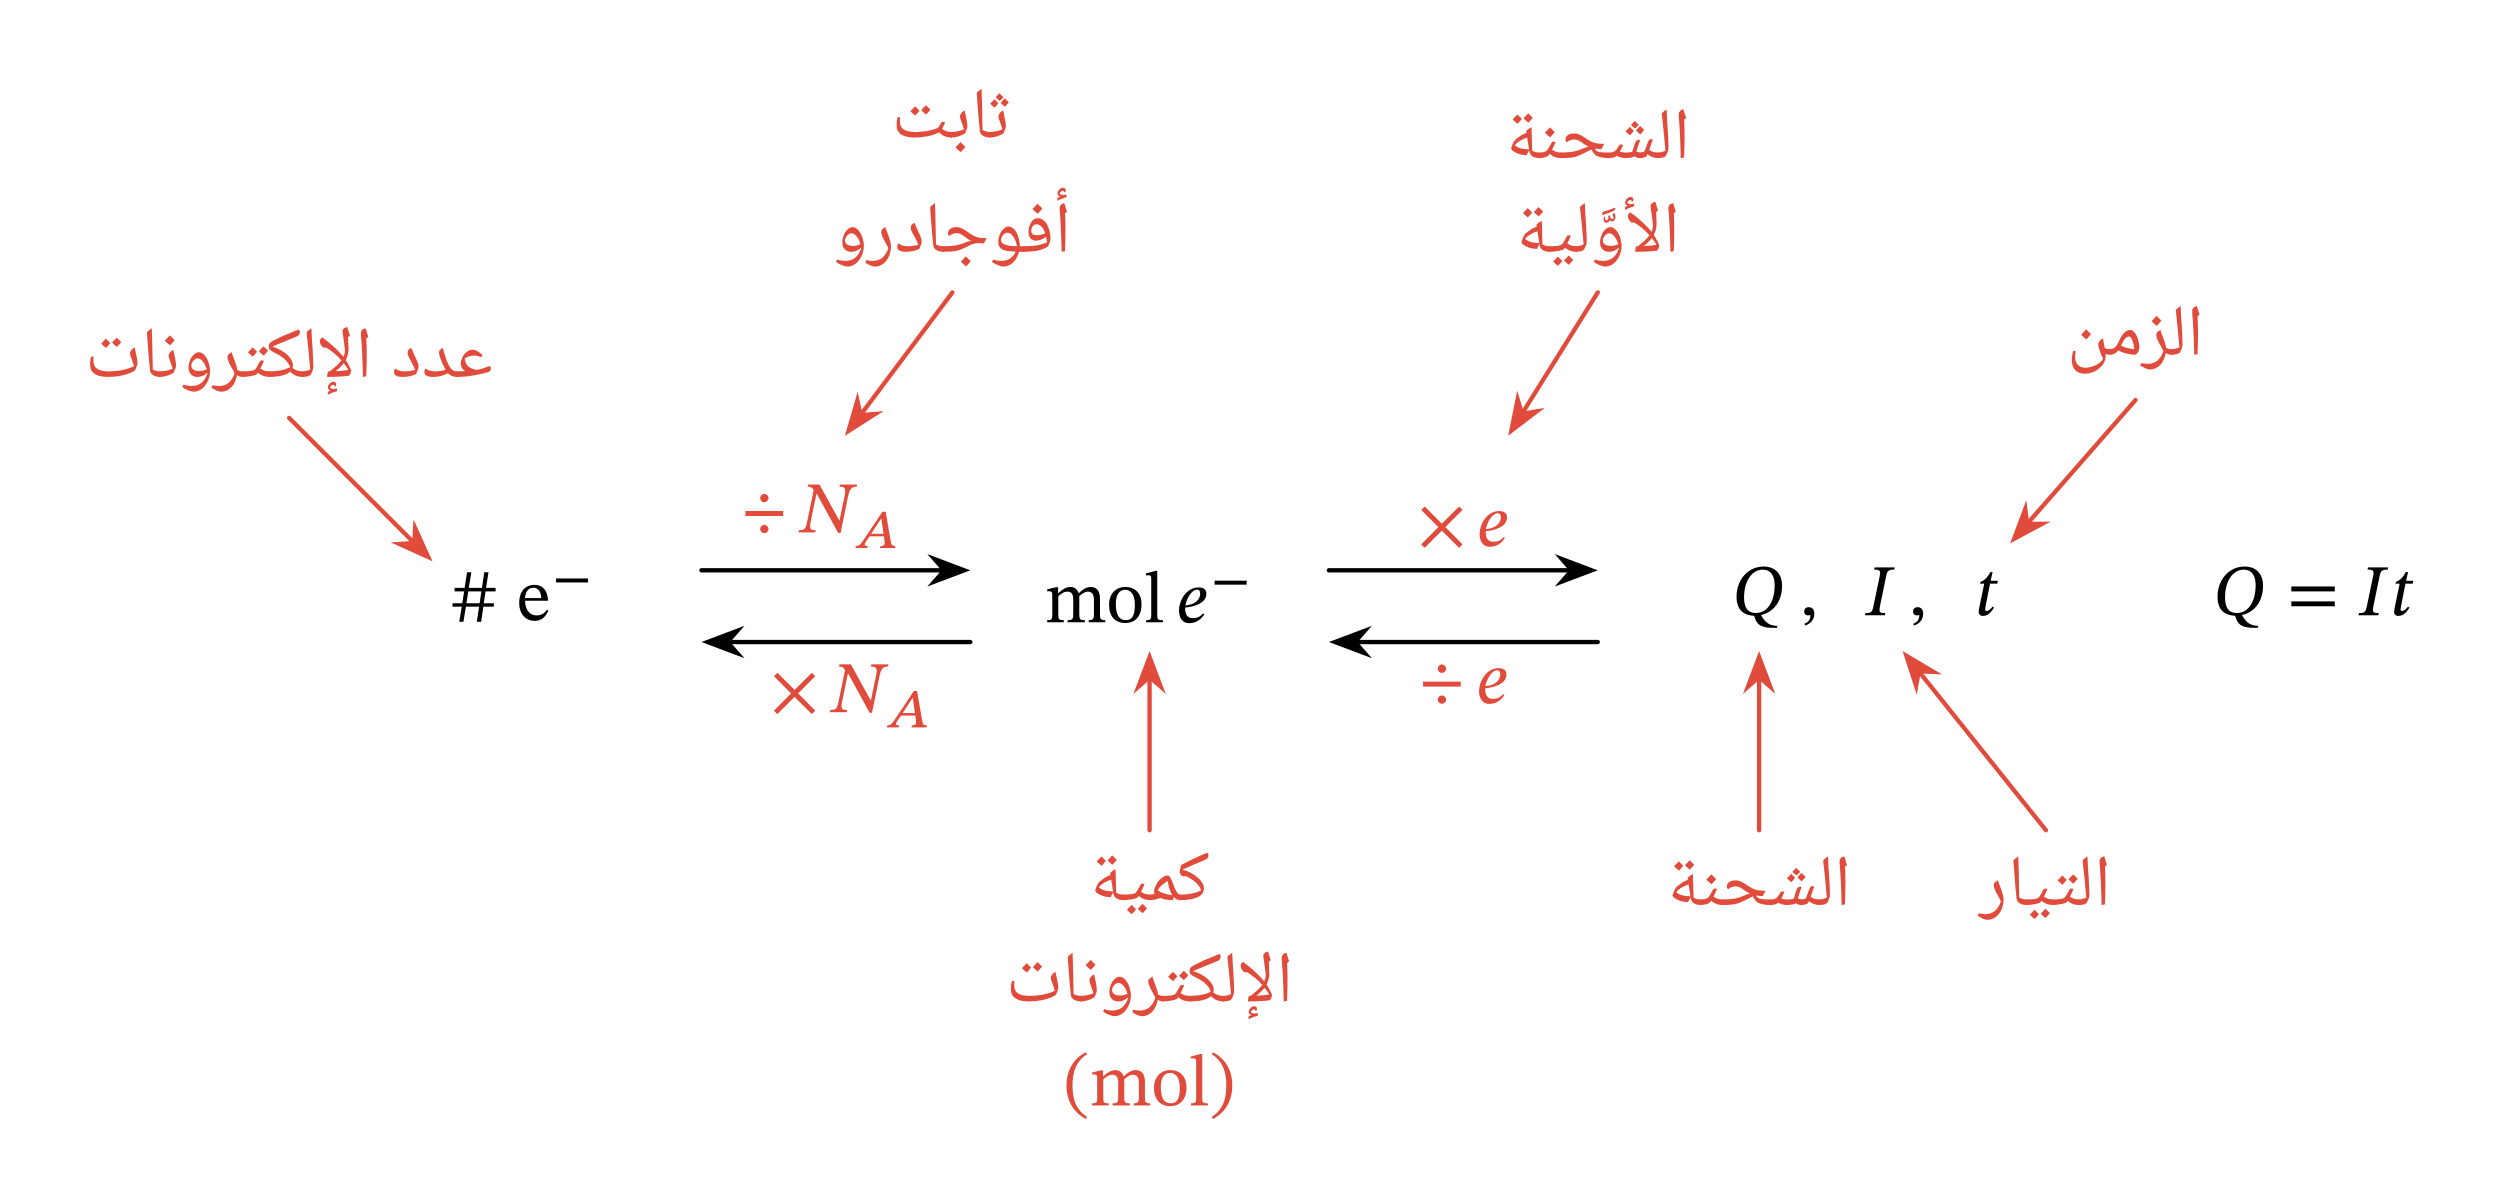 <svg width="615.413" height="296.387" viewBox="0 0 461.56 222.29" class="displayed_equation" xmlns="http://www.w3.org/2000/svg">
  <path d="M91.5 109.191L91.5 108.531 89.738 108.531 90.184 105.652 89.402 105.652 88.984 108.531 86.551 108.531 87.023 105.652 86.23 105.652 85.773 108.531 83.914 108.531 83.914 109.191 85.691 109.191 85.344 111.371 83.539 111.371 83.539 112.004 85.25 112.004 84.789 114.801 85.555 114.801 86.016 112.004 88.461 112.004 88.031 114.801 88.824 114.801 89.242 112.004 91.18 112.004 91.18 111.371 89.32 111.371 89.645 109.191zM88.867 109.191L88.555 111.371 86.109 111.371 86.457 109.191 88.867 109.191M100.98 112.566C100.551 113.133 100.133 113.617 99.047 113.617 97.969 113.617 96.945 112.77 96.945 110.91L101.195 110.91C101.129 109.027 100.16 107.969 98.695 107.969 97.121 107.969 95.859 109.043 95.859 111.289 95.859 113.453 97.109 114.625 98.723 114.625 100.109 114.625 100.754 113.777 101.238 112.758zM96.934 110.414C97.039 109.164 97.578 108.508 98.492 108.508 99.449 108.508 99.891 109.422 99.934 110.414L96.934 110.414M102.648 107.539L108.559 107.539 108.559 106.801 102.648 106.801zM102.648 107.539" />
  <path d="M 763.203 1221.884 L 533.789 1451.298" transform="matrix(.1 0 0 -.1 0 222.29)" fill="none" stroke-width="7.97" stroke-linecap="round" stroke-linejoin="round" stroke="#e14b3b" stroke-miterlimit="10" />
  <path d="M 79.055 102.836 L 76.645 97.508 L 76.461 100.242 L 73.727 100.426" fill="#e14b3b" />
  <path d="M 790.547 1194.541 L 766.445 1247.822 L 764.609 1220.478 L 737.266 1218.642 Z M 790.547 1194.541" transform="matrix(.1 0 0 -.1 0 222.29)" fill="none" stroke-width="7.97" stroke-linecap="round" stroke="#e14b3b" stroke-miterlimit="10" />
  <path d="M 84.199 69.59 C 84.125 69.59 84.09 69.555 84.09 69.48 L 84.09 68.68 C 84.059 68.578 84.125 68.57 84.199 68.57 C 84.777 68.543 85.332 68.559 85.867 68.531 C 85.633 68.379 85.469 68.199 85.309 67.957 C 85.148 67.688 85.07 67.449 85.07 67.176 C 85.047 66.766 85.172 66.395 85.383 65.977 C 85.562 65.531 85.855 65.223 86.184 64.965 C 86.48 64.684 86.852 64.578 87.211 64.578 C 87.516 64.551 87.816 64.656 88.102 64.809 C 88.383 64.961 88.711 65.207 89.086 65.535 L 88.852 65.961 C 88.48 65.801 88.242 65.738 88.078 65.703 C 87.891 65.664 87.742 65.652 87.551 65.652 C 86.984 65.633 86.426 65.816 85.828 66.141 C 85.82 66.508 85.922 66.879 86.109 67.191 C 86.289 67.508 86.562 67.762 86.914 67.953 C 87.262 68.125 87.684 68.254 88.164 68.281 C 88.484 68.18 88.828 68.129 89.141 68.027 C 89.434 67.918 89.883 67.773 90.441 67.555 C 90.547 67.648 90.625 67.828 90.625 68.031 L 90.609 68.172 C 90.555 68.445 90.375 68.66 90.055 68.738 C 88.973 68.988 88.188 69.188 87.641 69.285 C 87.082 69.352 86.535 69.461 85.961 69.512 C 85.367 69.559 84.801 69.59 84.199 69.59 Z M 87.07 63.926 Z M 87.922 69.98 Z M 87.922 70.285 L 87.922 70.285" fill="#e14b3b" />
  <path d="M84.355 69.59C83.977 69.59 83.68 69.527 83.41 69.406 83.141 69.277 82.906 69.113 82.703 68.895 81.879 69.355 80.977 69.59 79.992 69.59 79.418 69.59 79.039 69.516 78.766 69.367 78.473 69.191 78.359 69.012 78.359 68.738 78.34 68.434 78.438 68.215 78.594 68.031 78.785 68.203 79.07 68.352 79.355 68.438 79.621 68.512 79.996 68.57 80.418 68.57 80.969 68.543 81.594 68.477 82.27 68.289 81.906 67.66 81.645 67.086 81.41 66.457 81.172 65.805 81.062 65.391 81.062 65.141 81.039 64.688 81.297 64.41 81.766 64.254 81.93 64.902 82.117 65.488 82.266 65.945 82.391 66.387 82.551 66.777 82.68 67.062 82.781 67.324 82.965 67.621 83.148 67.879 83.312 68.109 83.516 68.32 83.703 68.422 83.887 68.512 84.105 68.57 84.355 68.57 84.414 68.543 84.473 68.605 84.473 68.68L84.473 69.48C84.449 69.523 84.434 69.59 84.355 69.59zM80.922 63.598zM81.102 69.98zM81.102 70.285L81.102 70.285M74.395 69.59C73.816 69.59 73.441 69.516 73.168 69.367 72.871 69.191 72.758 69.012 72.758 68.738 72.738 68.434 72.836 68.215 72.992 68.031 73.184 68.203 73.469 68.352 73.754 68.438 74.023 68.512 74.395 68.57 74.82 68.57 75.406 68.543 76.02 68.477 76.637 68.297 76.484 67.895 76.312 67.488 76.082 67.066L75.625 66.227C75.48 65.98 75.395 65.793 75.34 65.633 75.273 65.457 75.258 65.309 75.258 65.141 75.238 64.688 75.492 64.41 75.965 64.254 76.078 64.598 76.242 64.965 76.395 65.297 76.516 65.621 76.691 65.934 76.82 66.223 76.945 66.5 77.062 66.777 77.148 67.027 77.219 67.262 77.281 67.5 77.281 67.707 77.254 67.832 77.238 68.027 77.156 68.273 77.055 68.492 76.957 68.781 76.809 69.066 76.156 69.391 75.352 69.59 74.395 69.59zM75.23 63.598zM75.172 69.98zM75.172 70.285L75.172 70.285M67.707 65.129L67.707 65.965C67.703 66.805 67.676 68 67.617 69.48L67 69.59C66.945 66.457 66.82 63.859 66.633 61.793L66.625 61.621C66.617 61.328 66.699 61.113 66.84 60.945 66.969 60.758 67.207 60.664 67.512 60.602 67.52 60.656 67.535 60.711 67.547 60.758 67.547 60.785 67.707 61.285 67.988 62.191L67.629 62.5 67.633 62.566C67.672 63.5 67.707 64.379 67.707 65.129zM67.234 59.949zM67.359 70.285L67.359 70.285M60.434 69.59C60.398 69.59 60.398 69.543 60.398 69.445 60.398 69.305 60.426 69.148 60.477 68.918 60.5 68.676 60.566 68.57 60.602 68.57L60.883 68.57C61.449 68.082 61.918 67.738 62.203 67.469 62.492 67.168 62.77 66.887 63.035 66.543 62.617 66.062 62.18 65.637 61.68 65.219 61.156 64.789 60.695 64.453 60.211 64.176L59.719 64.207C59.48 63.988 59.32 63.797 59.219 63.621 59.109 63.434 59.062 63.258 59.062 63.055 59.043 62.898 59.094 62.789 59.148 62.66 59.191 62.508 59.332 62.414 59.523 62.316 59.887 62.566 60.32 62.902 60.801 63.309 61.281 63.703 61.73 64.109 62.141 64.508 62.539 64.898 62.98 65.363 63.422 65.887L63.441 65.836C63.586 65.48 63.68 65.129 63.68 64.742 63.652 64.352 63.578 63.543 63.383 62.262 63.258 61.629 63.238 61.301 63.238 61.211 63.227 60.754 63.539 60.48 64.133 60.371L64.367 61.219 64.609 61.961 64.25 62.27 64.273 62.551 64.352 64.469C64.332 65.129 64.176 65.82 63.832 66.469 64.102 66.887 64.352 67.328 64.547 67.719 64.73 68.094 64.848 68.348 64.848 68.461 64.832 68.578 64.793 68.785 64.688 69.012 64.551 69.23 64.496 69.355 64.434 69.367 63.59 69.488 62.27 69.59 60.434 69.59zM64.316 68.309C64.121 67.945 63.844 67.531 63.469 67.051 63.062 67.562 62.57 68.082 61.93 68.543 62.707 68.5 63.512 68.438 64.316 68.309zM63.625 59.719zM59.457 61.66zM63.812 70.285zM61.309 70.285zM61.719 71.27L61.73 71.211C61.719 71.164 61.715 71.137 61.68 71.098 61.621 71.062 61.609 71.047 61.562 71.047 61.402 71.027 61.293 71.098 61.18 71.195 61.035 71.289 60.98 71.41 60.934 71.547 61.059 71.703 61.27 71.812 61.539 71.812 61.723 71.805 61.965 71.785 62.227 71.727L62.195 72.246C61.777 72.324 61.508 72.438 61.301 72.52 61.09 72.598 60.836 72.73 60.539 72.891L60.516 72.367 61.039 72.074C60.703 71.977 60.555 71.824 60.555 71.539 60.535 71.262 60.66 71.035 60.875 70.812 61.062 70.586 61.309 70.484 61.539 70.484 61.871 70.453 62.059 70.648 62.059 70.973 62.039 71.066 62.031 71.215 61.973 71.344zM61.332 70.289zM61.562 72.695L61.562 72.695M55.789 69.59C55.68 69.59 55.668 69.555 55.668 69.48L55.668 68.68C55.645 68.578 55.707 68.57 55.789 68.57 56.297 68.543 56.824 68.453 57.273 68.219 57.066 65.836 56.863 63.555 56.598 61.348 56.824 61.066 57.156 60.836 57.496 60.602 57.508 61.559 57.609 62.824 57.711 64.391 57.789 65.695 57.84 66.828 57.855 67.785 57.836 67.906 57.809 68.141 57.719 68.391 57.625 68.641 57.52 68.887 57.383 69.125 57.195 69.426 56.691 69.59 55.789 69.59zM56.859 59.949zM57.41 69.98zM57.41 70.285L57.41 70.285" fill="#e14b3b" />
  <path d="M 55.859 68.57 C 55.918 68.543 55.977 68.605 55.977 68.68 L 55.977 69.48 C 55.953 69.523 55.938 69.59 55.859 69.59 C 55.414 69.59 55.023 69.512 54.629 69.355 C 54.227 69.176 53.887 68.949 53.578 68.609 C 52.883 69.258 51.586 69.59 49.602 69.59 C 49.527 69.59 49.488 69.555 49.488 69.48 L 49.488 68.68 C 49.461 68.578 49.527 68.57 49.602 68.57 C 50.711 68.543 51.664 68.457 52.453 68.23 C 52.781 68.121 53.164 67.984 53.551 67.785 C 53.371 67.254 53.078 66.812 52.617 66.379 C 52.152 65.91 51.535 65.531 50.75 65.152 C 50.344 64.945 50.074 64.793 49.891 64.629 C 49.676 64.453 49.613 64.27 49.613 64.035 C 49.609 63.852 49.633 63.723 49.676 63.602 C 49.691 63.477 49.785 63.375 49.883 63.277 C 49.992 63.113 50.562 62.84 51.504 62.375 C 51.949 62.137 52.281 62.012 52.504 61.918 C 52.648 61.848 53.27 61.598 54.371 61.145 L 55.152 60.824 C 55.199 60.875 55.27 60.965 55.305 61.059 C 55.34 61.133 55.363 61.25 55.363 61.344 L 55.355 61.453 C 55.289 61.742 55.121 61.984 54.793 62.121 L 51.156 63.613 L 50.25 64.012 C 50.879 64.164 51.512 64.438 52.109 64.809 C 52.703 65.172 53.18 65.594 53.531 66.059 C 53.895 66.512 54.09 66.977 54.09 67.391 C 54.059 67.582 54.062 67.762 54.008 67.926 C 54.547 68.344 55.168 68.57 55.859 68.57 Z M 50.266 61.988 Z M 52.258 69.98 Z M 52.258 69.422 Z M 52.258 70.285 L 52.258 70.285" fill="#e14b3b" />
  <path d="M 48.379 66.543 C 48.477 66.523 48.609 66.578 48.707 66.645 C 48.543 67.016 48.402 67.359 48.281 67.621 C 48.133 67.871 48.086 68.027 48.059 68.059 C 48.34 68.227 48.641 68.383 48.898 68.461 C 49.125 68.512 49.441 68.57 49.746 68.57 C 49.805 68.543 49.859 68.605 49.859 68.68 L 49.859 69.48 C 49.84 69.523 49.82 69.59 49.746 69.59 C 48.906 69.59 48.215 69.332 47.625 68.812 L 47.41 69.098 C 47.316 69.195 46.996 69.305 46.438 69.422 C 45.871 69.523 45.336 69.59 44.801 69.59 C 44.727 69.59 44.688 69.555 44.688 69.48 L 44.688 68.68 C 44.66 68.578 44.727 68.57 44.801 68.57 C 45.355 68.543 45.824 68.547 46.211 68.496 C 46.594 68.445 46.867 68.367 47.027 68.258 C 47.18 68.121 47.422 67.785 47.73 67.188 L 47.969 66.758 C 48.023 66.59 48.184 66.543 48.379 66.543 Z M 47.699 65.887 Z M 47.332 69.98 Z M 47.332 70.285 Z M 47.461 64.93 C 47.281 65.176 47.039 65.492 46.672 65.844 C 46.246 65.504 45.973 65.25 45.781 65.027 C 45.988 64.797 46.305 64.512 46.645 64.125 C 46.734 64.223 47.023 64.504 47.461 64.93 Z M 49.484 64.738 C 49.289 64.988 49.051 65.312 48.68 65.656 C 48.273 65.332 48.008 65.078 47.797 64.832 C 47.859 64.73 48.18 64.445 48.66 63.93 C 48.746 64.031 49.039 64.312 49.484 64.738 Z M 47.68 65.977 Z M 47.613 63.602 Z M 47.68 65.844 L 47.68 65.844" fill="#e14b3b" />
  <path d="M44.844 69.59C44.41 69.59 44.062 69.48 43.754 69.262 43.582 70.172 43.254 70.941 42.715 71.492 42.172 72.047 41.535 72.324 40.797 72.324 40.551 72.312 40.289 72.238 39.918 72.074 39.543 71.879 39.258 71.738 39.043 71.574L39.227 71.129C39.707 71.215 40.133 71.277 40.488 71.277 41.129 71.246 41.734 71.078 42.207 70.68 42.68 70.25 43.047 69.699 43.301 68.934 43.184 68.633 43.047 68.367 42.895 68.094 42.551 67.551 42.355 67.117 42.211 66.785 42.066 66.426 42 66.18 42 65.961 42 65.711 42.066 65.551 42.203 65.41 42.34 65.266 42.531 65.145 42.777 65.023 42.816 65.258 42.934 65.539 43.047 65.836 43.316 66.566 43.52 67.121 43.617 67.457 43.711 67.77 43.777 68.074 43.797 68.301 44.066 68.477 44.449 68.57 44.844 68.57 44.902 68.543 44.953 68.605 44.953 68.68L44.953 69.48C44.938 69.523 44.918 69.59 44.844 69.59zM42.129 64.371zM40.855 72.98L40.855 72.98M35.785 72.312C35.469 72.305 35.129 72.223 34.684 72.039 34.211 71.844 33.898 71.664 33.656 71.453L33.848 71.016C34.312 71.172 34.871 71.266 35.477 71.266 36.121 71.238 36.723 71.066 37.203 70.672 37.684 70.25 38.047 69.699 38.289 68.934L38.277 68.824 38.25 68.844C37.992 69.059 37.738 69.258 37.43 69.391 37.113 69.523 36.805 69.59 36.477 69.59 35.938 69.59 35.555 69.434 35.258 69.117 34.941 68.789 34.809 68.383 34.809 67.863 34.805 67.387 34.902 66.961 35.086 66.516 35.238 66.062 35.508 65.715 35.805 65.441 36.098 65.152 36.398 65.035 36.699 65.035 37.043 65.02 37.375 65.191 37.691 65.5 37.977 65.809 38.27 66.25 38.477 66.82 38.66 67.379 38.793 67.953 38.793 68.512 38.762 69.137 38.652 69.766 38.367 70.375 38.062 70.957 37.715 71.461 37.258 71.801 36.781 72.137 36.309 72.312 35.785 72.312zM36.492 66.176C36.277 66.145 36.125 66.242 35.945 66.383 35.75 66.488 35.613 66.691 35.496 66.902 35.348 67.109 35.32 67.312 35.32 67.488 35.312 67.812 35.449 68.062 35.707 68.238 35.961 68.395 36.328 68.496 36.797 68.496 36.988 68.496 37.227 68.48 37.41 68.441 37.594 68.387 37.844 68.32 38.16 68.191 37.988 67.605 37.773 67.125 37.461 66.746 37.125 66.348 36.824 66.176 36.492 66.176zM36.633 64.383zM35.789 72.969zM36.562 61.91L36.562 61.91M29.5 69.59C29.426 69.59 29.391 69.555 29.391 69.48L29.391 68.68C29.359 68.578 29.426 68.57 29.5 68.57 29.906 68.543 30.32 68.523 30.75 68.434 31.16 68.332 31.551 68.227 31.867 68.078 31.73 67.637 31.594 67.176 31.383 66.605 31.188 66.141 31.129 65.848 31.129 65.711 31.121 65.508 31.207 65.312 31.367 65.109 31.504 64.898 31.738 64.727 32.008 64.578 32.043 64.801 32.152 65.344 32.32 66.113 32.441 66.695 32.508 67.164 32.508 67.488 32.508 67.621 32.469 67.809 32.383 68.055 32.273 68.281 32.188 68.566 32.039 68.852 31.199 69.324 30.367 69.59 29.5 69.59zM31.359 63.926zM31.203 69.98zM31.203 70.285zM32.254 62.785C32.027 63.055 31.754 63.414 31.391 63.766 30.961 63.426 30.672 63.164 30.43 62.895 30.875 62.438 31.195 62.109 31.363 61.914 31.625 62.215 31.945 62.516 32.254 62.785zM31.391 63.898zM31.363 61.59L31.363 61.59" fill="#e14b3b" />
  <path d="M29.719 68.68L29.719 69.48C29.711 69.523 29.68 69.59 29.609 69.59 29.078 69.59 28.641 69.484 28.297 69.277 27.918 69.043 27.754 68.789 27.711 68.426 27.562 67.27 27.414 65.52 27.25 63.133L27.121 61.348C27.363 61.074 27.672 60.848 28.023 60.602 28.078 61.961 28.133 63.887 28.168 66.379L28.215 68.223C28.629 68.441 29.098 68.57 29.609 68.57 29.68 68.543 29.719 68.605 29.719 68.68zM27.617 59.949zM28.422 70.285L28.422 70.285M19.906 69.59C18.852 69.59 18.047 69.402 17.484 69.02 16.891 68.633 16.637 68.07 16.637 67.309 16.625 66.746 16.695 66.262 16.82 65.836L17.297 65.836C17.254 65.855 17.277 65.961 17.266 66.109 17.234 66.254 17.25 66.387 17.25 66.496 17.234 67.012 17.348 67.414 17.543 67.699 17.727 67.98 18.055 68.199 18.484 68.348 18.887 68.477 19.48 68.57 20.188 68.57 20.992 68.543 21.832 68.484 22.625 68.316 23.414 68.137 24.125 67.914 24.742 67.621 24.633 67.238 24.484 66.762 24.258 66.148 24.066 65.676 24 65.395 24 65.254 24 65.039 24.078 64.863 24.23 64.664 24.371 64.438 24.602 64.281 24.883 64.121 24.895 64.371 24.973 64.641 25.027 64.898 25.074 65.152 25.141 65.41 25.191 65.66 25.215 65.883 25.289 66.145 25.328 66.379 25.355 66.578 25.383 66.828 25.383 67.031 25.355 67.328 25.227 67.797 24.918 68.395 24.324 68.77 23.609 69.066 22.762 69.277 21.895 69.457 20.961 69.59 19.906 69.59zM20.594 64.254zM20.766 69.98zM20.766 70.285zM20.363 63.332C20.18 63.574 19.938 63.895 19.57 64.246 19.145 63.906 18.871 63.652 18.68 63.43 18.891 63.199 19.203 62.91 19.547 62.527 19.633 62.625 19.922 62.902 20.363 63.332zM22.383 63.141C22.191 63.391 21.949 63.715 21.578 64.059 21.172 63.734 20.906 63.48 20.695 63.23 20.758 63.133 21.078 62.844 21.559 62.332 21.645 62.43 21.938 62.715 22.383 63.141zM20.578 64.379zM20.516 62.004zM20.578 64.246L20.578 64.246" fill="#e14b3b" />
  <path d="M 1295 1169.97 L 1741.484 1169.97" transform="matrix(.1 0 0 -.1 0 222.29)" fill="none" stroke-width="7.97" stroke-linecap="round" stroke-linejoin="round" stroke="#000" stroke-miterlimit="10" />
  <path d="M 178.012 105.293 L 172.543 103.227 L 174.348 105.293 L 172.543 107.355" />
  <path d="M 1780.117 1169.97 L 1725.43 1190.634 L 1743.477 1169.97 L 1725.43 1149.345 Z M 1780.117 1169.97" transform="matrix(.1 0 0 -.1 0 222.29)" fill="none" stroke-width="7.97" stroke-linecap="round" stroke="#000" stroke-miterlimit="10" />
  <path d="M141.883 91.969C141.883 91.566 141.52 91.188 141.133 91.188 140.699 91.188 140.352 91.527 140.352 91.957 140.352 92.387 140.688 92.723 141.117 92.723 141.52 92.723 141.883 92.371 141.883 91.969zM144.59 95.262L144.59 94.348 137.633 94.348 137.633 95.262zM141.883 97.684C141.883 97.27 141.52 96.902 141.133 96.902 140.699 96.902 140.352 97.242 140.352 97.672 140.352 98.102 140.688 98.426 141.117 98.426 141.52 98.426 141.883 98.09 141.883 97.684M158.238 89.453L155.062 89.453 154.984 89.855C155.547 89.855 155.805 89.926 155.965 90.191 156.086 90.422 156.086 90.785 155.926 91.594L154.996 96.07 154.93 96.07 151.297 89.453 149.188 89.453 149.105 89.855C149.684 89.855 149.914 89.98 150.223 90.477L149.023 96.285C148.758 97.645 148.555 97.887 147.508 97.887L147.426 98.289 150.52 98.289 150.598 97.887C149.59 97.887 149.414 97.633 149.684 96.285L150.734 91.176 150.801 91.176 154.754 98.398 155.199 98.398 156.57 91.66C156.785 90.609 157 90.344 157.258 90.125 157.457 89.953 157.672 89.855 158.156 89.855L158.238 89.453M165.23 101.191L165.305 100.809C164.68 100.809 164.555 100.566 164.445 99.902L163.516 94.473 162.926 94.473 159.402 99.73C158.777 100.68 158.57 100.809 158.02 100.809L157.934 101.191 160.121 101.191 160.207 100.809C159.773 100.809 159.641 100.762 159.641 100.566 159.641 100.355 159.762 100.176 159.914 99.941L160.559 99.02 163.184 99.02 163.289 99.797C163.297 99.871 163.324 100.082 163.324 100.234 163.324 100.754 163.039 100.809 162.547 100.809L162.48 101.191zM163.117 98.547L160.852 98.547 162.672 95.75 162.719 95.75 163.117 98.547" fill="#e14b3b" />
  <path d="M 1589.766 1458.213 L 1758.359 1682.978" transform="matrix(.1 0 0 -.1 0 222.29)" fill="none" stroke-width="7.97" stroke-linecap="round" stroke-linejoin="round" stroke="#e14b3b" stroke-miterlimit="10" />
  <path d="M 156.66 79.562 L 161.594 76.426 L 158.859 76.629 L 158.289 73.949" fill="#e14b3b" />
  <path d="M 1566.602 1427.275 L 1615.938 1458.642 L 1588.594 1456.611 L 1582.891 1483.408 Z M 1566.602 1427.275" transform="matrix(.1 0 0 -.1 0 222.29)" fill="none" stroke-width="7.97" stroke-linecap="round" stroke="#e14b3b" stroke-miterlimit="10" />
  <path d="M 182.699 25.391 C 182.625 25.391 182.59 25.352 182.59 25.277 L 182.59 24.48 C 182.559 24.379 182.625 24.371 182.699 24.371 C 183.105 24.344 183.52 24.324 183.949 24.234 C 184.359 24.133 184.75 24.027 185.07 23.879 C 184.934 23.434 184.793 22.973 184.586 22.406 C 184.387 21.938 184.328 21.645 184.328 21.512 C 184.32 21.309 184.41 21.113 184.566 20.91 C 184.703 20.695 184.938 20.527 185.207 20.379 C 185.242 20.602 185.352 21.145 185.52 21.914 C 185.641 22.496 185.711 22.965 185.711 23.289 C 185.707 23.422 185.668 23.609 185.586 23.855 C 185.473 24.082 185.387 24.367 185.238 24.652 C 184.402 25.125 183.566 25.391 182.699 25.391 Z M 184.559 19.727 Z M 184.402 25.781 Z M 184.402 26.086 Z M 185.27 17.945 C 184.988 18.227 184.781 18.469 184.578 18.613 C 184.305 18.453 184.074 18.238 183.82 17.945 C 184.082 17.668 184.328 17.441 184.539 17.207 C 184.691 17.426 184.945 17.676 185.27 17.945 Z M 184.336 19.059 C 184.164 19.281 183.941 19.578 183.621 19.883 C 183.266 19.578 183.004 19.363 182.816 19.148 C 183.023 18.93 183.289 18.676 183.594 18.332 C 183.66 18.418 183.938 18.676 184.336 19.059 Z M 186.254 18.887 C 186.062 19.117 185.844 19.426 185.531 19.711 C 185.211 19.461 184.957 19.223 184.742 18.973 C 184.887 18.797 185.16 18.551 185.512 18.152 Z M 184.543 19.711 Z M 184.539 16.879 L 184.539 16.879" fill="#e14b3b" />
  <path d="M182.918 24.48L182.918 25.277C182.914 25.324 182.883 25.391 182.809 25.391 182.277 25.391 181.844 25.285 181.496 25.078 181.117 24.844 180.953 24.59 180.91 24.227 180.762 23.07 180.613 21.316 180.453 18.934L180.32 17.148C180.562 16.875 180.871 16.645 181.223 16.402 181.277 17.758 181.332 19.688 181.367 22.176L181.414 24.023C181.828 24.242 182.297 24.371 182.809 24.371 182.879 24.344 182.918 24.406 182.918 24.48zM180.82 15.746zM181.621 26.086L181.621 26.086M175.602 25.391C175.527 25.391 175.488 25.352 175.488 25.277L175.488 24.48C175.461 24.379 175.527 24.371 175.602 24.371 176.004 24.344 176.422 24.324 176.848 24.234 177.262 24.133 177.648 24.027 177.969 23.879 177.832 23.434 177.695 22.973 177.484 22.406 177.285 21.938 177.23 21.645 177.23 21.512 177.219 21.309 177.309 21.113 177.469 20.91 177.605 20.695 177.84 20.527 178.105 20.379 178.145 20.602 178.25 21.145 178.422 21.914 178.539 22.496 178.609 22.965 178.609 23.289 178.605 23.422 178.566 23.609 178.484 23.855 178.375 24.082 178.285 24.367 178.141 24.652 177.301 25.125 176.469 25.391 175.602 25.391zM177.457 19.727zM177.301 25.781zM177.301 26.086zM178.223 27.105C178.008 27.402 177.727 27.734 177.359 28.086 176.957 27.754 176.656 27.496 176.398 27.211 176.766 26.812 177.109 26.488 177.336 26.23 177.633 26.551 177.941 26.859 178.223 27.105zM177.328 27.211zM177.336 26.098zM177.359 28.219zM177.336 25.902L177.336 25.902" fill="#e14b3b" />
  <path d="M175.684 25.391C174.754 25.391 174.016 25.074 173.391 24.441 172.816 24.715 172.18 24.965 171.387 25.137 170.566 25.289 169.734 25.391 168.809 25.391 167.754 25.391 166.945 25.199 166.383 24.82 165.789 24.43 165.535 23.871 165.535 23.105 165.523 22.547 165.598 22.062 165.719 21.633L166.195 21.633C166.156 21.656 166.176 21.762 166.164 21.91 166.133 22.051 166.148 22.188 166.148 22.297 166.133 22.812 166.246 23.215 166.445 23.5 166.625 23.781 166.953 24 167.383 24.148 167.785 24.277 168.383 24.371 169.09 24.371 169.809 24.344 170.633 24.285 171.477 24.121 172.289 23.945 172.852 23.789 173.078 23.633 173.16 23.539 173.273 23.473 173.336 23.391 173.387 23.309 173.473 23.195 173.555 23.047L173.746 22.699C173.812 22.559 173.969 22.492 174.164 22.492 174.273 22.492 174.402 22.523 174.484 22.59 174.215 23.188 174.055 23.594 173.93 23.812 174.215 24.004 174.508 24.152 174.773 24.238 175.02 24.309 175.348 24.371 175.684 24.371 175.73 24.344 175.793 24.406 175.793 24.48L175.793 25.277C175.762 25.324 175.758 25.391 175.684 25.391zM170.016 21.309zM170.73 26.086zM169.762 20.43C169.578 20.676 169.34 20.992 168.973 21.344 168.547 21.004 168.273 20.75 168.082 20.527 168.289 20.301 168.605 20.012 168.945 19.625 169.035 19.723 169.32 20.004 169.762 20.43zM171.781 20.242C171.59 20.488 171.348 20.812 170.977 21.156 170.574 20.832 170.305 20.578 170.094 20.332 170.16 20.23 170.48 19.945 170.961 19.43 171.043 19.531 171.34 19.812 171.781 20.242zM169.977 21.477zM169.914 19.102zM169.977 21.344L169.977 21.344M196.707 42.027L196.707 42.863C196.703 43.703 196.676 44.898 196.617 46.379L196 46.488C195.945 43.359 195.82 40.758 195.633 38.691L195.629 38.523C195.617 38.227 195.695 38.012 195.84 37.844 195.969 37.66 196.203 37.562 196.512 37.5 196.52 37.555 196.535 37.609 196.547 37.66 196.547 37.684 196.707 38.184 196.988 39.094L196.629 39.398 196.633 39.465C196.672 40.398 196.707 41.277 196.707 42.027zM196.234 36.848zM196.359 47.184zM196.418 35.441L196.426 35.391C196.414 35.352 196.406 35.312 196.375 35.277 196.316 35.211 196.301 35.219 196.254 35.219 196.098 35.211 195.988 35.27 195.875 35.371 195.738 35.445 195.68 35.59 195.629 35.723 195.758 35.891 195.977 35.992 196.262 35.992 196.402 35.992 196.645 35.965 196.922 35.906L196.898 36.418C196.492 36.504 196.223 36.609 195.984 36.711 195.719 36.801 195.496 36.926 195.242 37.066L195.207 36.547 195.738 36.246C195.398 36.172 195.246 36.012 195.246 35.711 195.23 35.453 195.352 35.219 195.562 34.996 195.754 34.77 196 34.656 196.234 34.656 196.574 34.637 196.758 34.824 196.758 35.152 196.738 35.254 196.73 35.395 196.668 35.516zM196.191 36.875zM196.059 34.332L196.059 34.332M193.305 44.75C193.262 44.363 193.199 44.031 193.121 43.695 192.844 43.926 192.551 44.109 192.215 44.238 191.879 44.355 191.551 44.434 191.219 44.434 190.82 44.422 190.508 44.289 190.258 43.992 189.992 43.695 189.891 43.32 189.891 42.871 189.859 42.16 190.055 41.582 190.383 41.059 190.684 40.516 191.102 40.277 191.551 40.277 191.996 40.246 192.426 40.441 192.781 40.773 193.113 41.078 193.422 41.574 193.633 42.184 193.832 42.766 193.945 43.453 193.945 44.16 193.93 44.441 193.789 44.918 193.477 45.52 192.91 45.848 192.328 46.105 191.656 46.258 190.965 46.391 190.102 46.488 189.012 46.488 188.926 46.488 188.891 46.449 188.891 46.363L188.891 45.594C188.859 45.512 188.93 45.469 189.012 45.469 189.973 45.441 190.793 45.41 191.461 45.297 192.105 45.18 192.742 45 193.305 44.75zM191.348 41.41C191.062 41.406 190.852 41.535 190.672 41.781 190.465 42 190.398 42.305 190.398 42.609 190.398 42.883 190.492 43.094 190.672 43.227 190.828 43.344 191.141 43.422 191.539 43.422 191.965 43.41 192.445 43.309 192.953 43.082 192.762 42.512 192.555 42.129 192.281 41.844 191.98 41.539 191.695 41.41 191.348 41.41zM191.629 39.621zM192.035 46.883zM192.035 47.184zM192.453 38.484C192.227 38.754 191.953 39.113 191.59 39.469 191.164 39.129 190.871 38.863 190.629 38.598 191.074 38.137 191.398 37.812 191.562 37.613 191.824 37.914 192.145 38.215 192.453 38.484zM191.59 39.598zM191.562 37.289L191.562 37.289" fill="#e14b3b" />
  <path d="M185.285 49.211C184.969 49.203 184.629 49.121 184.184 48.941 183.711 48.742 183.398 48.562 183.156 48.355L183.348 47.918C183.812 48.074 184.371 48.164 184.977 48.164 185.504 48.141 186.023 48.027 186.453 47.758 186.863 47.461 187.242 47.055 187.535 46.469 186.652 46.414 186.008 46.367 185.574 46.246 185.117 46.109 184.82 45.945 184.617 45.688 184.406 45.402 184.309 45.09 184.309 44.652 184.305 44.176 184.402 43.75 184.586 43.305 184.738 42.855 185.008 42.504 185.305 42.23 185.598 41.945 185.898 41.824 186.199 41.824 186.566 41.812 186.91 41.992 187.227 42.324 187.535 42.645 187.801 43.109 187.996 43.688 188.16 44.23 188.293 44.84 188.293 45.41L188.293 45.469 189.09 45.469C189.133 45.441 189.203 45.508 189.203 45.582L189.203 46.379C189.199 46.426 189.164 46.488 189.09 46.488L188.148 46.488C188.004 47 187.809 47.469 187.52 47.895 187.223 48.316 186.891 48.645 186.504 48.871 186.113 49.07 185.707 49.211 185.285 49.211zM185.992 42.965C185.777 42.938 185.621 43.035 185.438 43.176 185.242 43.289 185.105 43.492 184.992 43.703 184.848 43.906 184.82 44.102 184.82 44.27 184.812 44.559 184.945 44.824 185.191 44.984 185.41 45.113 185.805 45.27 186.281 45.359 186.312 45.348 186.406 45.383 186.484 45.391 186.531 45.398 186.984 45.422 187.754 45.457 187.625 44.734 187.418 44.168 187.078 43.688 186.711 43.172 186.375 42.965 185.992 42.965zM185.938 41.172zM185.609 49.867zM186.07 39.359L186.07 39.359M174.102 46.488C174.027 46.488 173.988 46.453 173.988 46.379L173.988 45.582C173.961 45.477 174.027 45.469 174.102 45.469 175.414 45.441 176.445 45.355 177.195 45.129L177.941 44.875C178.434 44.652 178.895 44.551 179.289 44.48 178.91 44.277 178.594 44.086 178.254 43.812 177.875 43.523 177.602 43.332 177.375 43.223 177.125 43.102 176.922 43.055 176.684 43.055 176.23 43.035 175.871 43.164 175.531 43.383L175.219 43.578C175.082 43.418 175.023 43.273 175.023 43.055 175.016 42.695 175.172 42.449 175.469 42.242 175.742 42.02 176.156 41.934 176.641 41.934 176.91 41.922 177.211 41.996 177.496 42.121 177.758 42.23 178.125 42.441 178.508 42.723 178.973 43.055 179.371 43.324 179.699 43.496 180.027 43.668 180.359 43.793 180.695 43.867 180.996 43.914 181.52 43.977 182.16 43.977L181.648 44.965C181.352 44.906 181.117 44.906 180.898 44.895L180.852 44.887 180.578 44.895C180.242 44.891 179.969 44.938 179.688 45.031 179.379 45.109 178.973 45.32 178.379 45.625 177.684 45.961 177.109 46.199 176.57 46.316 176.008 46.426 175.207 46.488 174.102 46.488zM178.418 41.285zM178.379 46.883zM178.379 47.184zM179.223 48.207C179.008 48.5 178.727 48.836 178.359 49.188 177.957 48.855 177.656 48.594 177.398 48.309 177.766 47.91 178.109 47.59 178.336 47.328 178.633 47.652 178.938 47.957 179.223 48.207zM178.328 48.309zM178.336 47.199zM178.359 49.316zM178.336 47.004L178.336 47.004" fill="#e14b3b" />
  <path d="M174.32 45.582L174.32 46.379C174.312 46.426 174.281 46.488 174.207 46.488 173.676 46.488 173.242 46.387 172.895 46.18 172.516 45.941 172.352 45.688 172.309 45.324 172.164 44.172 172.012 42.418 171.852 40.035L171.719 38.246C171.965 37.977 172.27 37.746 172.621 37.5 172.676 38.859 172.734 40.789 172.766 43.277L172.812 45.121C173.227 45.344 173.695 45.469 174.207 45.469 174.277 45.441 174.32 45.508 174.32 45.582zM172.219 36.848zM173.023 47.184L173.023 47.184M167.293 46.488C166.719 46.488 166.34 46.414 166.066 46.27 165.773 46.094 165.656 45.91 165.656 45.641 165.637 45.336 165.734 45.117 165.895 44.934 166.086 45.102 166.367 45.25 166.656 45.34 166.922 45.41 167.297 45.469 167.719 45.469 168.305 45.441 168.918 45.379 169.539 45.195 169.387 44.797 169.215 44.387 168.98 43.965L168.523 43.129C168.379 42.879 168.293 42.691 168.238 42.531 168.172 42.355 168.156 42.207 168.156 42.039 168.137 41.59 168.395 41.309 168.863 41.152 168.977 41.496 169.145 41.867 169.297 42.195 169.414 42.523 169.59 42.832 169.719 43.121 169.844 43.398 169.961 43.676 170.047 43.926 170.121 44.16 170.18 44.402 170.18 44.605 170.152 44.73 170.137 44.926 170.055 45.172 169.953 45.391 169.855 45.684 169.707 45.969 169.055 46.289 168.254 46.488 167.293 46.488zM168.133 40.496zM168.07 46.883zM168.07 47.184L168.07 47.184M161.496 49.223C161.25 49.215 160.988 49.141 160.617 48.973 160.242 48.777 159.957 48.637 159.742 48.473L159.926 48.027C160.406 48.113 160.836 48.176 161.188 48.176 161.828 48.148 162.434 47.977 162.906 47.578 163.383 47.148 163.746 46.598 164.004 45.836 163.883 45.531 163.746 45.266 163.594 44.992 163.25 44.449 163.055 44.016 162.914 43.688 162.766 43.324 162.699 43.082 162.699 42.859 162.699 42.609 162.77 42.449 162.906 42.312 163.039 42.168 163.234 42.047 163.477 41.922 163.52 42.156 163.633 42.441 163.746 42.738 163.844 43.02 163.973 43.344 164.086 43.652 164.172 43.945 164.297 44.273 164.379 44.574 164.438 44.852 164.504 45.156 164.504 45.41 164.504 46.098 164.371 46.746 164.109 47.344 163.844 47.922 163.484 48.402 163.023 48.73 162.555 49.047 162.055 49.223 161.496 49.223zM162.633 41.27zM161.535 49.879L161.535 49.879M156.484 49.211C156.168 49.203 155.828 49.121 155.383 48.941 154.91 48.742 154.598 48.562 154.359 48.355L154.547 47.918C155.012 48.074 155.57 48.164 156.176 48.164 156.824 48.141 157.426 47.969 157.902 47.574 158.383 47.148 158.746 46.598 158.992 45.836L158.977 45.723 158.953 45.746C158.695 45.957 158.438 46.156 158.129 46.293 157.812 46.426 157.504 46.488 157.18 46.488 156.637 46.488 156.258 46.332 155.957 46.016 155.641 45.691 155.508 45.281 155.508 44.762 155.508 44.285 155.602 43.859 155.785 43.414 155.938 42.961 156.207 42.613 156.504 42.344 156.801 42.055 157.098 41.934 157.398 41.934 157.746 41.922 158.074 42.09 158.391 42.402 158.676 42.707 158.969 43.148 159.18 43.719 159.359 44.277 159.492 44.852 159.492 45.41 159.461 46.035 159.352 46.664 159.066 47.273 158.762 47.859 158.414 48.359 157.957 48.699 157.48 49.039 157.008 49.211 156.484 49.211zM157.191 43.074C156.977 43.047 156.824 43.145 156.645 43.281 156.449 43.387 156.312 43.594 156.195 43.805 156.047 44.012 156.02 44.211 156.02 44.391 156.012 44.715 156.148 44.961 156.406 45.137 156.66 45.297 157.027 45.398 157.496 45.398 157.688 45.395 157.926 45.379 158.109 45.344 158.293 45.285 158.547 45.219 158.859 45.09 158.688 44.508 158.473 44.023 158.16 43.645 157.824 43.246 157.523 43.074 157.191 43.074zM157.336 41.285zM156.492 49.867zM157.262 38.809L157.262 38.809" fill="#e14b3b" />
  <path d="M 1345 1037.588 L 1791.445 1037.588" transform="matrix(.1 0 0 -.1 0 222.29)" fill="none" stroke-width="7.97" stroke-linecap="round" stroke-linejoin="round" stroke="#000" stroke-miterlimit="10" />
  <path d="M 130.637 118.531 L 136.105 120.594 L 134.301 118.531 L 136.105 116.469" />
  <path d="M 1306.367 1037.588 L 1361.055 1016.962 L 1343.008 1037.588 L 1361.055 1058.213 Z M 1306.367 1037.588" transform="matrix(.1 0 0 -.1 0 222.29)" fill="none" stroke-width="7.97" stroke-linecap="round" stroke="#000" stroke-miterlimit="10" />
  <path d="M150.516 131.195L147.355 128.02 150.516 124.832 149.883 124.215 146.699 127.375 143.539 124.215 142.891 124.848 146.051 128.02 142.891 131.207 143.523 131.84 146.699 128.664 149.883 131.84 150.516 131.195M164.039 122.652L160.863 122.652 160.781 123.059C161.348 123.059 161.602 123.125 161.766 123.395 161.887 123.621 161.887 123.984 161.727 124.793L160.797 129.27 160.73 129.27 157.098 122.652 154.988 122.652 154.906 123.059C155.484 123.059 155.715 123.18 156.023 123.676L154.824 129.488C154.555 130.844 154.355 131.086 153.305 131.086L153.227 131.488 156.32 131.488 156.398 131.086C155.391 131.086 155.215 130.832 155.484 129.488L156.531 124.375 156.602 124.375 160.555 131.598 160.996 131.598 162.371 124.859C162.586 123.809 162.801 123.543 163.055 123.324 163.258 123.152 163.473 123.059 163.957 123.059L164.039 122.652M171.031 134.289L171.105 133.91C170.48 133.91 170.355 133.664 170.242 133L169.312 127.574 168.727 127.574 165.203 132.832C164.578 133.777 164.367 133.91 163.82 133.91L163.734 134.289 165.922 134.289 166.008 133.91C165.57 133.91 165.438 133.863 165.438 133.664 165.438 133.457 165.562 133.277 165.715 133.039L166.359 132.121 168.984 132.121 169.09 132.898C169.098 132.973 169.125 133.18 169.125 133.332 169.125 133.855 168.84 133.91 168.348 133.91L168.281 134.289zM168.918 131.645L166.652 131.645 168.473 128.852 168.52 128.852 168.918 131.645" fill="#e14b3b" />
  <path d="M195.387 110.09C195.777 109.727 196.371 109.227 197.07 109.227 197.688 109.227 198.145 109.523 198.145 110.668L198.145 113.332C198.145 114.27 198.062 114.5 197.109 114.5L197.109 114.891 200.297 114.891 200.297 114.5C199.328 114.5 199.262 114.258 199.262 113.332L199.262 110.062C199.703 109.684 200.258 109.227 200.809 109.227 201.441 109.227 201.965 109.523 201.965 110.746L201.965 113.332C201.965 114.152 201.922 114.5 201.008 114.5L201.008 114.891 204.047 114.891 204.047 114.5C203.121 114.5 203.082 114.176 203.082 113.332L203.082 110.586C203.082 108.961 202.395 108.367 201.344 108.367 200.633 108.367 199.945 108.758 199.207 109.484L199.152 109.484C198.883 108.84 198.43 108.367 197.66 108.367 196.746 108.367 196.129 108.863 195.402 109.496L195.348 109.496 195.348 108.406 195.023 108.406 193.344 108.797 193.344 109.188C193.344 109.188 193.504 109.16 193.707 109.16 194.082 109.16 194.273 109.281 194.273 109.766L194.273 113.531C194.273 114.34 194.18 114.5 193.328 114.5L193.328 114.891 196.398 114.891 196.398 114.5C195.562 114.5 195.387 114.34 195.387 113.586L195.387 110.09M207.77 108.367C205.953 108.367 204.758 109.684 204.758 111.637 204.758 113.812 205.887 115.023 207.77 115.023 209.52 115.023 210.754 113.844 210.754 111.582 210.754 109.594 209.613 108.367 207.77 108.367zM207.715 108.879C208.914 108.879 209.52 109.996 209.52 111.648 209.52 113.844 208.926 114.488 207.824 114.488 206.668 114.5 206.008 113.598 206.008 111.461 206.008 109.738 206.695 108.879 207.715 108.879M214.695 114.5C213.727 114.5 213.66 114.312 213.66 113.531L213.66 105.395 213.324 105.395 211.551 105.867 211.551 106.23C211.551 106.23 211.754 106.203 211.98 106.203 212.316 106.203 212.547 106.23 212.547 106.781L212.547 113.531C212.547 114.285 212.492 114.5 211.602 114.5L211.602 114.891 214.695 114.891 214.695 114.5M222.102 113.25C221.578 113.895 220.984 114.121 220.23 114.121 219.383 114.121 218.805 113.68 218.805 112.348L218.805 112.172C220.379 112.039 222.734 111.406 222.734 109.594 222.734 108.648 221.871 108.449 221.281 108.449 219.117 108.449 217.676 110.734 217.676 112.766 217.676 113.895 218.215 115.051 219.52 115.051 220.445 115.051 221.469 114.742 222.344 113.449zM218.832 111.785C219.09 110.453 220.016 108.863 221.012 108.863 221.414 108.863 221.578 109.121 221.578 109.617 221.578 110.867 220.352 111.688 218.832 111.785M224.246 107.938L230.16 107.938 230.16 107.199 224.246 107.199zM224.246 107.938" />
  <path d="M 2453.398 1169.97 L 2899.883 1169.97" transform="matrix(.1 0 0 -.1 0 222.29)" fill="none" stroke-width="7.97" stroke-linecap="round" stroke-linejoin="round" stroke="#000" stroke-miterlimit="10" />
  <path d="M 293.852 105.293 L 288.383 103.227 L 290.188 105.293 L 288.383 107.355" />
  <path d="M 2938.516 1169.97 L 2883.828 1190.634 L 2901.875 1169.97 L 2883.828 1149.345 Z M 2938.516 1169.97" transform="matrix(.1 0 0 -.1 0 222.29)" fill="none" stroke-width="7.97" stroke-linecap="round" stroke="#000" stroke-miterlimit="10" />
  <path d="M270.016 100.496L266.855 97.32 270.016 94.133 269.383 93.516 266.199 96.676 263.039 93.516 262.391 94.145 265.551 97.32 262.391 100.508 263.023 101.141 266.199 97.965 269.383 101.141 270.016 100.496M277.602 99.148C277.078 99.797 276.484 100.023 275.73 100.023 274.883 100.023 274.305 99.578 274.305 98.246L274.305 98.074C275.879 97.938 278.234 97.309 278.234 95.492 278.234 94.551 277.371 94.348 276.781 94.348 274.617 94.348 273.176 96.633 273.176 98.664 273.176 99.797 273.715 100.949 275.02 100.949 275.945 100.949 276.969 100.641 277.844 99.352zM274.332 97.684C274.59 96.352 275.516 94.766 276.512 94.766 276.914 94.766 277.078 95.02 277.078 95.52 277.078 96.77 275.852 97.59 274.332 97.684" fill="#e14b3b" />
  <path d="M 2503.398 1037.588 L 2949.844 1037.588" transform="matrix(.1 0 0 -.1 0 222.29)" fill="none" stroke-width="7.97" stroke-linecap="round" stroke-linejoin="round" stroke="#000" stroke-miterlimit="10" />
  <path d="M 246.477 118.531 L 251.945 120.594 L 250.141 118.531 L 251.945 116.469" />
  <path d="M 2464.766 1037.588 L 2519.453 1016.962 L 2501.406 1037.588 L 2519.453 1058.213 Z M 2464.766 1037.588" transform="matrix(.1 0 0 -.1 0 222.29)" fill="none" stroke-width="7.97" stroke-linecap="round" stroke="#000" stroke-miterlimit="10" />
  <path d="M266.984 123.469C266.984 123.066 266.621 122.688 266.23 122.688 265.801 122.688 265.449 123.027 265.449 123.457 265.449 123.887 265.785 124.223 266.219 124.223 266.621 124.223 266.984 123.871 266.984 123.469zM269.688 126.762L269.688 125.848 262.734 125.848 262.734 126.762zM266.984 129.184C266.984 128.77 266.621 128.402 266.23 128.402 265.801 128.402 265.449 128.742 265.449 129.172 265.449 129.602 265.785 129.926 266.219 129.926 266.621 129.926 266.984 129.59 266.984 129.184M277.504 128.148C276.977 128.793 276.383 129.023 275.633 129.023 274.785 129.023 274.207 128.578 274.207 127.246L274.207 127.074C275.781 126.938 278.133 126.309 278.133 124.492 278.133 123.551 277.273 123.348 276.68 123.348 274.516 123.348 273.078 125.633 273.078 127.664 273.078 128.793 273.613 129.949 274.918 129.949 275.848 129.949 276.867 129.641 277.742 128.352zM274.234 126.684C274.488 125.352 275.418 123.766 276.414 123.766 276.816 123.766 276.977 124.02 276.977 124.52 276.977 125.77 275.754 126.59 274.234 126.684" fill="#e14b3b" />
  <path d="M 2810.938 1460.673 L 2949.844 1682.978" transform="matrix(.1 0 0 -.1 0 222.29)" fill="none" stroke-width="7.97" stroke-linecap="round" stroke-linejoin="round" stroke="#e14b3b" stroke-miterlimit="10" />
  <path d="M 279.039 79.504 L 283.699 75.953 L 280.984 76.391 L 280.191 73.762" fill="#e14b3b" />
  <path d="M 2790.391 1427.861 L 2836.992 1463.369 L 2809.844 1458.994 L 2801.914 1485.283 Z M 2790.391 1427.861" transform="matrix(.1 0 0 -.1 0 222.29)" fill="none" stroke-width="7.988" stroke-linecap="round" stroke="#e14b3b" stroke-miterlimit="10" />
  <path d="M311.008 24.727L311.008 25.566C311.004 26.402 310.977 27.602 310.914 29.078L310.301 29.191C310.242 26.059 310.121 23.457 309.934 21.391L309.926 21.223C309.918 20.926 309.996 20.715 310.141 20.547 310.27 20.359 310.504 20.262 310.812 20.199 310.82 20.254 310.836 20.312 310.848 20.359 310.848 20.383 311.008 20.887 311.289 21.793L310.93 22.098 310.934 22.164C310.973 23.098 311.008 23.98 311.008 24.727zM310.535 19.547zM310.66 29.883L310.66 29.883M305.988 29.191C305.879 29.191 305.867 29.152 305.867 29.078L305.867 28.281C305.848 28.176 305.91 28.172 305.988 28.172 306.5 28.145 307.023 28.051 307.473 27.816 307.266 25.434 307.062 23.152 306.797 20.949 307.023 20.664 307.355 20.438 307.695 20.199 307.707 21.156 307.809 22.426 307.91 23.988 307.988 25.297 308.039 26.43 308.055 27.383 308.035 27.508 308.012 27.738 307.922 27.988 307.824 28.238 307.719 28.484 307.582 28.727 307.395 29.023 306.891 29.191 305.988 29.191zM307.059 19.547zM307.609 29.582zM307.609 29.883L307.609 29.883" fill="#e14b3b" />
  <path d="M 306.094 29.191 C 305.715 29.191 305.398 29.125 305.059 28.992 C 304.695 28.859 304.426 28.684 304.191 28.465 L 304.004 28.832 C 303.93 28.922 303.777 29.02 303.539 29.09 C 303.289 29.125 303.062 29.191 302.816 29.191 C 302.414 29.191 302.062 29.078 301.746 28.848 C 301.656 28.922 301.496 29.02 301.215 29.082 C 300.93 29.113 300.574 29.184 300.129 29.191 C 299.863 29.191 299.578 29.148 299.246 29.066 C 298.902 28.957 298.664 28.887 298.488 28.777 C 298.332 28.875 298.172 29.004 297.922 29.078 C 297.668 29.125 297.402 29.191 297.102 29.191 C 297.027 29.191 296.988 29.152 296.988 29.078 L 296.988 28.281 C 296.961 28.176 297.027 28.172 297.102 28.172 C 297.348 28.145 297.555 28.148 297.719 28.102 C 297.875 28.051 298.039 27.977 298.188 27.863 C 298.27 27.746 298.383 27.691 298.438 27.621 C 298.48 27.543 298.648 27.312 298.898 26.895 C 298.977 26.75 299.113 26.676 299.312 26.676 C 299.426 26.648 299.539 26.711 299.641 26.777 C 299.348 27.426 299.176 27.863 299.082 28 C 299.121 28.027 299.293 28.066 299.516 28.105 C 299.73 28.145 299.988 28.172 300.273 28.172 C 300.668 28.145 301.043 28.125 301.328 28.031 C 301.371 27.934 301.43 27.82 301.484 27.652 C 301.684 26.871 301.867 26.422 301.957 26.238 C 302.027 26.039 302.133 25.941 302.219 25.891 C 302.297 25.84 302.398 25.812 302.504 25.812 C 302.621 25.805 302.727 25.848 302.816 25.91 C 302.688 26.16 302.516 26.691 302.273 27.477 L 302.125 27.969 C 302.25 28.008 302.379 28.078 302.477 28.102 C 302.551 28.121 302.695 28.137 302.836 28.137 C 303.043 28.121 303.301 28.09 303.578 27.992 C 303.621 27.883 303.773 27.562 303.965 27.031 C 304.016 26.797 304.113 26.602 304.191 26.402 C 304.238 26.203 304.348 26.039 304.422 25.906 C 304.492 25.766 304.637 25.703 304.84 25.703 C 304.953 25.699 305.07 25.734 305.16 25.801 C 305.02 26.094 304.816 26.73 304.492 27.699 L 304.703 27.824 C 305.105 28.043 305.57 28.172 306.094 28.172 C 306.137 28.145 306.207 28.207 306.207 28.281 L 306.207 29.078 C 306.203 29.125 306.168 29.191 306.094 29.191 Z M 301.789 24.766 Z M 301.555 29.582 Z M 301.555 29.883 Z M 302.57 23.047 C 302.289 23.328 302.082 23.566 301.879 23.711 C 301.602 23.551 301.375 23.34 301.117 23.047 C 301.383 22.77 301.629 22.539 301.84 22.305 C 301.992 22.523 302.246 22.773 302.57 23.047 Z M 301.633 24.156 C 301.465 24.379 301.242 24.676 300.922 24.98 C 300.566 24.676 300.305 24.461 300.117 24.246 C 300.324 24.027 300.59 23.777 300.895 23.43 C 300.961 23.52 301.238 23.773 301.633 24.156 Z M 303.551 23.988 C 303.363 24.215 303.141 24.523 302.832 24.809 C 302.512 24.559 302.258 24.32 302.039 24.07 C 302.188 23.895 302.457 23.652 302.812 23.254 Z M 301.844 24.809 Z M 301.84 21.98 L 301.84 21.98" fill="#e14b3b" />
  <path d="M 288.102 29.191 C 288.027 29.191 287.988 29.152 287.988 29.078 L 287.988 28.281 C 287.961 28.176 288.027 28.172 288.102 28.172 C 288.938 28.145 289.664 28.121 290.277 28.027 C 290.867 27.922 291.449 27.777 291.941 27.555 C 292.504 27.281 292.965 27.141 293.281 27.074 C 292.906 26.887 292.59 26.711 292.254 26.461 C 291.887 26.18 291.613 26.023 291.383 25.918 C 291.121 25.801 290.914 25.758 290.684 25.758 C 290.23 25.734 289.871 25.863 289.531 26.082 L 289.219 26.277 C 289.082 26.117 289.023 25.973 289.023 25.758 C 289.016 25.398 289.172 25.148 289.469 24.941 C 289.742 24.719 290.156 24.637 290.641 24.637 C 290.914 24.621 291.215 24.691 291.496 24.801 C 291.754 24.91 292.121 25.102 292.508 25.367 C 292.969 25.66 293.367 25.93 293.691 26.094 C 293.988 26.254 294.348 26.375 294.68 26.449 C 294.984 26.504 295.504 26.559 296.16 26.559 L 295.648 27.555 C 295.203 27.512 294.84 27.492 294.504 27.438 L 294.418 27.441 L 294.473 27.527 C 294.605 27.777 294.863 27.965 295.176 28.047 C 295.465 28.109 296.141 28.172 297.129 28.172 C 297.195 28.145 297.246 28.207 297.246 28.281 L 297.246 29.078 C 297.23 29.125 297.207 29.191 297.129 29.191 C 296.453 29.188 295.93 29.137 295.523 29.039 C 295.109 28.926 294.785 28.793 294.531 28.586 C 294.262 28.348 294.035 28.047 293.824 27.594 L 293.477 27.75 L 292.379 28.324 C 291.684 28.66 291.109 28.902 290.57 29.016 C 290.008 29.125 289.207 29.191 288.102 29.191 Z M 292.43 23.984 Z M 292.367 29.582 Z M 292.367 29.883 L 292.367 29.883" fill="#e14b3b" />
  <path d="M 284.199 29.191 C 284.125 29.191 284.09 29.152 284.09 29.078 L 284.09 28.281 C 284.059 28.176 284.125 28.172 284.199 28.172 C 284.527 28.145 284.809 28.137 285.043 28.074 C 285.266 27.984 285.465 27.918 285.594 27.801 C 285.695 27.676 285.934 27.344 286.223 26.789 L 286.457 26.355 C 286.516 26.191 286.672 26.141 286.871 26.141 C 286.969 26.125 287.102 26.176 287.195 26.246 C 286.973 26.699 286.789 27.191 286.547 27.664 C 286.844 27.828 287.141 27.984 287.391 28.059 C 287.609 28.109 287.922 28.172 288.23 28.172 C 288.297 28.145 288.344 28.207 288.344 28.281 L 288.344 29.078 C 288.328 29.125 288.305 29.191 288.23 29.191 C 287.391 29.191 286.695 28.93 286.117 28.402 L 285.895 28.699 C 285.773 28.809 285.59 28.926 285.254 29.031 C 284.898 29.125 284.566 29.191 284.199 29.191 Z M 286.184 25.488 Z M 286.469 29.582 Z M 286.469 29.883 Z M 287.055 24.383 C 286.824 24.652 286.555 25.012 286.188 25.363 C 285.762 25.027 285.473 24.762 285.227 24.496 C 285.676 24.035 285.996 23.711 286.164 23.516 C 286.426 23.816 286.742 24.113 287.055 24.383 Z M 286.188 25.496 Z M 286.164 23.188 L 286.164 23.188" fill="#e14b3b" />
  <path d="M281.836 28.668C281.336 28.598 281.012 28.582 280.828 28.539 280.637 28.48 280.453 28.441 280.254 28.363 280.039 28.262 279.852 28.188 279.645 28.07 279.422 27.926 279.277 27.84 279.168 27.73 279.039 27.609 279.008 27.52 279.008 27.43 279.008 27.301 279.07 27.109 279.188 26.82 279.277 26.523 279.406 26.32 279.488 26.188 279.594 25.906 279.918 25.652 280.371 25.324 280.805 24.988 281.312 24.734 281.824 24.531L281.777 24.164C282.062 23.863 282.41 23.652 282.754 23.469L282.879 27.816C283.254 28.043 283.746 28.172 284.27 28.172 284.32 28.145 284.379 28.207 284.379 28.281L284.379 29.078C284.352 29.125 284.344 29.191 284.27 29.191 283.703 29.191 283.289 29.09 282.953 28.887 282.602 28.652 282.426 28.398 282.371 28.027L282.328 27.746zM279.664 26.809C280 27.109 280.418 27.316 280.855 27.418 281.273 27.508 281.773 27.57 282.301 27.582L281.953 25.422 281.945 25.395C280.863 25.762 280.117 26.234 279.664 26.809zM281.203 22.812zM282.188 29.582zM281.93 30.016zM280.965 21.93C280.781 22.176 280.539 22.492 280.172 22.848 279.746 22.508 279.473 22.254 279.281 22.027 279.488 21.801 279.805 21.512 280.145 21.125 280.234 21.223 280.523 21.504 280.965 21.93zM282.984 21.742C282.789 21.988 282.551 22.312 282.18 22.656 281.773 22.336 281.508 22.082 281.297 21.832 281.359 21.73 281.68 21.445 282.16 20.93 282.246 21.031 282.539 21.312 282.984 21.742zM281.18 22.977zM281.113 20.602zM281.18 22.848L281.18 22.848M309.105 42.027L309.105 42.863C309.105 43.703 309.074 44.898 309.016 46.379L308.398 46.488C308.344 43.359 308.223 40.758 308.035 38.691L308.027 38.523C308.02 38.227 308.098 38.012 308.238 37.844 308.367 37.66 308.605 37.562 308.91 37.5 308.922 37.555 308.938 37.609 308.949 37.66 308.945 37.684 309.109 38.184 309.387 39.094L309.027 39.398 309.035 39.465C309.07 40.398 309.105 41.277 309.105 42.027zM308.637 36.848zM308.758 47.184L308.758 47.184M301.934 46.488C301.898 46.488 301.898 46.441 301.898 46.348 301.898 46.207 301.926 46.047 301.977 45.816 302 45.578 302.066 45.469 302.102 45.469L302.383 45.469C302.949 44.98 303.418 44.641 303.703 44.367 303.992 44.066 304.27 43.785 304.535 43.441 304.117 42.961 303.68 42.539 303.18 42.121 302.656 41.691 302.195 41.352 301.711 41.074L301.219 41.105C300.98 40.887 300.82 40.695 300.719 40.52 300.609 40.336 300.562 40.156 300.562 39.957 300.543 39.801 300.594 39.688 300.648 39.559 300.688 39.406 300.828 39.316 301.023 39.215 301.387 39.465 301.82 39.805 302.301 40.207 302.781 40.605 303.23 41.012 303.641 41.406 304.039 41.797 304.48 42.262 304.922 42.785L304.941 42.734C305.086 42.379 305.18 42.031 305.18 41.641 305.152 41.25 305.078 40.441 304.883 39.164 304.758 38.527 304.738 38.203 304.738 38.109 304.727 37.652 305.039 37.383 305.633 37.273L305.867 38.117 306.109 38.863 305.754 39.172 305.773 39.449 305.852 41.367C305.832 42.027 305.676 42.719 305.332 43.371 305.602 43.789 305.852 44.23 306.047 44.617 306.23 44.992 306.348 45.25 306.348 45.359 306.332 45.48 306.293 45.688 306.188 45.91 306.051 46.129 305.996 46.254 305.934 46.27 305.09 46.391 303.77 46.488 301.934 46.488zM305.816 45.207C305.621 44.844 305.344 44.43 304.969 43.949 304.562 44.465 304.07 44.98 303.43 45.441 304.203 45.398 305.012 45.34 305.816 45.207zM305.125 36.617zM300.957 38.562zM305.312 47.184zM302.809 47.184zM301.219 37.145L301.227 37.09C301.215 37.051 301.207 37.012 301.176 36.977 301.117 36.91 301.102 36.922 301.055 36.922 300.898 36.91 300.789 36.969 300.676 37.07 300.539 37.145 300.48 37.289 300.426 37.426 300.559 37.59 300.777 37.691 301.062 37.691 301.203 37.691 301.445 37.664 301.723 37.605L301.695 38.117C301.293 38.203 301.02 38.312 300.781 38.41 300.52 38.5 300.297 38.625 300.039 38.766L300.008 38.246 300.539 37.949C300.199 37.871 300.047 37.711 300.047 37.41 300.031 37.152 300.152 36.922 300.363 36.695 300.555 36.469 300.801 36.355 301.035 36.355 301.371 36.336 301.559 36.523 301.559 36.855 301.539 36.953 301.527 37.094 301.469 37.215zM300.992 38.574zM300.859 36.031L300.859 36.031M296.383 49.211C296.07 49.203 295.73 49.121 295.285 48.941 294.812 48.742 294.496 48.562 294.258 48.355L294.449 47.918C294.91 48.074 295.469 48.164 296.078 48.164 296.723 48.141 297.324 47.969 297.805 47.574 298.281 47.148 298.645 46.598 298.891 45.836L298.879 45.723 298.852 45.746C298.594 45.957 298.336 46.156 298.031 46.293 297.715 46.426 297.406 46.488 297.078 46.488 296.539 46.488 296.156 46.332 295.859 46.016 295.539 45.691 295.41 45.281 295.41 44.762 295.406 44.285 295.5 43.859 295.684 43.414 295.84 42.961 296.105 42.613 296.402 42.344 296.699 42.055 297 41.934 297.301 41.934 297.645 41.922 297.977 42.09 298.289 42.402 298.578 42.707 298.871 43.148 299.078 43.719 299.262 44.277 299.391 44.852 299.391 45.41 299.359 46.035 299.25 46.664 298.969 47.273 298.664 47.859 298.312 48.359 297.855 48.699 297.379 49.039 296.906 49.211 296.383 49.211zM297.09 43.074C296.879 43.047 296.727 43.145 296.543 43.281 296.348 43.387 296.215 43.594 296.098 43.805 295.945 44.012 295.922 44.211 295.922 44.391 295.914 44.715 296.051 44.961 296.305 45.137 296.562 45.297 296.926 45.398 297.398 45.398 297.59 45.395 297.824 45.379 298.012 45.344 298.191 45.285 298.445 45.219 298.758 45.09 298.59 44.508 298.375 44.023 298.059 43.645 297.727 43.246 297.422 43.074 297.09 43.074zM297.234 41.285zM296.391 49.867zM297.164 38.809L297.164 38.809M298.047 39.312C298.176 39.586 298.262 39.859 298.262 40.117 298.242 40.305 298.199 40.488 298.078 40.645 297.926 40.777 297.801 40.871 297.617 40.871 297.422 40.844 297.289 40.805 297.195 40.668 297.102 40.797 297.051 40.938 296.941 41.016 296.82 41.086 296.719 41.133 296.602 41.133 296.445 41.117 296.312 41.082 296.211 40.984 296.102 40.855 296.051 40.738 296.051 40.543 296.035 40.359 296.102 40.195 296.203 39.996L296.383 40.035C296.324 40.125 296.34 40.242 296.34 40.348 296.324 40.551 296.434 40.68 296.629 40.68 296.703 40.652 296.789 40.648 296.848 40.586 296.895 40.488 296.941 40.43 296.941 40.316L296.93 39.902 297.203 39.719C297.234 39.988 297.293 40.184 297.367 40.277 297.422 40.344 297.555 40.422 297.699 40.422 297.754 40.41 297.801 40.402 297.848 40.371 297.879 40.312 297.922 40.305 297.938 40.27 297.898 40.129 297.848 39.996 297.746 39.785L297.727 39.68C297.719 39.578 297.758 39.531 297.824 39.461 297.883 39.359 297.965 39.336 298.047 39.312zM298.211 38.34L298.223 38.477C298.215 38.68 298.121 38.863 297.914 38.949 297.465 39.137 296.762 39.418 295.789 39.73L295.848 39.156C296.781 38.84 297.586 38.59 298.211 38.34zM297.191 41.27zM296.902 38.078L296.902 38.078M290.887 46.488C290.777 46.488 290.77 46.453 290.77 46.379L290.77 45.582C290.746 45.477 290.809 45.469 290.887 45.469 291.398 45.441 291.922 45.352 292.371 45.117 292.164 42.734 291.965 40.453 291.699 38.246 291.922 37.965 292.254 37.734 292.594 37.5 292.605 38.457 292.711 39.723 292.812 41.289 292.891 42.598 292.941 43.73 292.953 44.684 292.938 44.805 292.91 45.039 292.82 45.289 292.723 45.539 292.617 45.785 292.484 46.027 292.293 46.324 291.789 46.488 290.887 46.488zM291.961 36.848zM292.508 46.883zM292.508 47.184L292.508 47.184" fill="#e14b3b" />
  <path d="M 289.68 43.441 C 289.773 43.426 289.91 43.477 290.008 43.547 C 289.844 43.914 289.703 44.258 289.582 44.52 C 289.434 44.773 289.387 44.93 289.359 44.961 C 289.641 45.129 289.938 45.285 290.199 45.359 C 290.426 45.41 290.742 45.469 291.047 45.469 C 291.105 45.441 291.156 45.508 291.156 45.582 L 291.156 46.379 C 291.137 46.426 291.121 46.488 291.047 46.488 C 290.207 46.488 289.516 46.23 288.926 45.711 L 288.711 46 C 288.617 46.098 288.297 46.207 287.738 46.32 C 287.172 46.426 286.637 46.488 286.102 46.488 C 286.027 46.488 285.988 46.453 285.988 46.379 L 285.988 45.582 C 285.961 45.477 286.027 45.469 286.102 45.469 C 286.652 45.441 287.125 45.445 287.508 45.398 C 287.895 45.348 288.168 45.27 288.328 45.156 C 288.477 45.02 288.723 44.688 289.031 44.09 L 289.266 43.656 C 289.324 43.492 289.484 43.441 289.68 43.441 Z M 288.996 42.785 Z M 288.633 46.883 Z M 288.633 47.184 Z M 288.434 48.172 C 288.262 48.402 288.008 48.734 287.641 49.086 C 287.227 48.734 286.945 48.492 286.754 48.27 C 286.973 48.023 287.277 47.75 287.617 47.367 C 287.688 47.426 287.969 47.719 288.434 48.172 Z M 290.457 47.98 C 290.277 48.203 290.027 48.539 289.652 48.891 C 289.246 48.582 288.969 48.309 288.766 48.074 C 288.945 47.863 289.258 47.59 289.633 47.172 C 289.699 47.23 289.984 47.527 290.457 47.98 Z M 288.609 48.211 Z M 288.586 47.172 Z M 288.621 49.219 L 288.621 49.219" fill="#e14b3b" />
  <path d="M 283.734 45.969 C 283.234 45.898 282.91 45.883 282.727 45.84 C 282.535 45.781 282.355 45.738 282.156 45.664 C 281.938 45.562 281.754 45.488 281.543 45.371 C 281.32 45.227 281.176 45.141 281.07 45.031 C 280.938 44.906 280.91 44.82 280.91 44.73 C 280.906 44.598 280.969 44.41 281.09 44.121 C 281.18 43.824 281.309 43.621 281.387 43.488 C 281.492 43.207 281.816 42.949 282.273 42.625 C 282.703 42.289 283.215 42.035 283.723 41.832 L 283.676 41.465 C 283.961 41.16 284.312 40.953 284.652 40.766 L 284.777 45.117 C 285.156 45.344 285.645 45.469 286.168 45.469 C 286.219 45.441 286.281 45.508 286.281 45.582 L 286.281 46.379 C 286.254 46.426 286.242 46.488 286.168 46.488 C 285.605 46.488 285.191 46.391 284.855 46.188 C 284.5 45.953 284.324 45.695 284.273 45.324 L 284.227 45.047 Z M 281.562 44.109 C 281.898 44.406 282.316 44.617 282.754 44.719 C 283.172 44.809 283.672 44.871 284.199 44.883 L 283.852 42.723 L 283.848 42.695 C 282.762 43.059 282.016 43.531 281.562 44.109 Z M 283.102 40.113 Z M 284.09 46.883 Z M 283.828 47.316 Z M 282.863 39.23 C 282.68 39.473 282.438 39.793 282.07 40.145 C 281.645 39.805 281.371 39.551 281.18 39.328 C 281.391 39.098 281.703 38.809 282.047 38.426 C 282.133 38.523 282.422 38.805 282.863 39.23 Z M 284.883 39.043 C 284.691 39.289 284.449 39.613 284.078 39.957 C 283.676 39.633 283.406 39.383 283.195 39.133 C 283.262 39.031 283.578 38.746 284.062 38.23 C 284.145 38.328 284.438 38.613 284.883 39.043 Z M 283.078 40.277 Z M 283.016 37.902 Z M 283.078 40.145 L 283.078 40.145" fill="#e14b3b" />
  <path d="M329.016 108.09C329.016 106.262 328.008 104.594 325.613 104.594 322.75 104.594 320.609 106.973 320.609 110.199 320.625 112.488 321.754 113.574 323.852 113.699L324.055 114.277C324.484 115.422 325.32 115.918 327.391 115.918L328.062 115.918 328.129 115.539C326.207 115.539 325.668 114.395 325.129 113.59L325.129 113.551C327.27 113.066 329.016 111.223 329.016 108.09zM327.645 108.008C327.645 111.074 326.328 113.172 324.16 113.172 322.574 113.172 321.996 112.043 321.996 110.32 321.984 107.082 323.609 105.172 325.414 105.172 326.973 105.172 327.645 106.344 327.645 108.008M333.297 115.5C333.832 115.258 334.965 114.801 334.965 113.281 334.965 112.543 334.602 112.098 333.926 112.098 333.391 112.098 333.094 112.461 333.094 112.891 333.094 113.281 333.309 113.617 333.832 113.617 333.98 113.617 334.102 113.59 334.25 113.535 334.25 114.625 333.633 114.949 333.133 115.164L333.297 115.5M345.898 111.828C345.656 113.012 345.496 113.188 344.406 113.188L344.324 113.59 347.996 113.59 348.078 113.188C347.23 113.188 347.004 113.094 347.004 112.594 347.004 112.406 347.043 112.164 347.094 111.883L348.199 106.527C348.398 105.48 348.535 105.156 349.73 105.156L349.812 104.754 346.09 104.754 346.008 105.156C347.23 105.156 347.23 105.48 347.004 106.527L345.898 111.828M353.395 115.5C353.934 115.258 355.062 114.801 355.062 113.281 355.062 112.543 354.699 112.098 354.027 112.098 353.488 112.098 353.195 112.461 353.195 112.891 353.195 113.281 353.41 113.617 353.934 113.617 354.082 113.617 354.203 113.59 354.352 113.535 354.352 114.625 353.73 114.949 353.234 115.164L353.395 115.5M368.852 107.23L367.52 107.23 367.883 105.613 367.477 105.613C366.805 106.785 366.484 107.027 365.621 107.473L365.57 107.754 366.336 107.754 365.406 112.23C365.395 112.312 365.312 112.77 365.312 112.996 365.312 113.414 365.57 113.711 366.133 113.711 367.195 113.711 367.762 112.719 368.148 112.191L367.883 111.988C367.41 112.594 367.129 112.797 366.738 112.797 366.551 112.797 366.508 112.66 366.508 112.512 366.508 112.285 366.602 111.844 366.602 111.844L367.41 107.754 368.742 107.754 368.852 107.23" />
  <path d="M 3247.734 971.064 L 3247.734 690.087" transform="matrix(.1 0 0 -.1 0 222.29)" fill="none" stroke-width="7.97" stroke-linecap="round" stroke-linejoin="round" stroke="#e14b3b" stroke-miterlimit="10" />
  <path d="M 324.773 121.32 L 322.711 126.789 L 324.773 124.984 L 326.836 126.789" fill="#e14b3b" />
  <path d="M 3247.734 1009.697 L 3227.109 955.009 L 3247.734 973.056 L 3268.359 955.009 Z M 3247.734 1009.697" transform="matrix(.1 0 0 -.1 0 222.29)" fill="none" stroke-width="7.97" stroke-linecap="round" stroke="#e14b3b" stroke-miterlimit="10" />
  <path d="M340.707 162.629L340.707 163.465C340.703 164.305 340.676 165.5 340.617 166.98L340 167.09C339.945 163.957 339.82 161.359 339.633 159.293L339.629 159.121C339.617 158.828 339.695 158.613 339.84 158.445 339.969 158.258 340.203 158.164 340.512 158.102 340.52 158.156 340.535 158.211 340.547 158.258 340.547 158.285 340.707 158.785 340.988 159.691L340.629 160 340.633 160.066C340.672 161 340.707 161.879 340.707 162.629zM340.234 157.449zM340.359 167.785L340.359 167.785M335.789 167.09C335.68 167.09 335.668 167.055 335.668 166.98L335.668 166.18C335.645 166.078 335.711 166.07 335.789 166.07 336.301 166.043 336.824 165.953 337.273 165.715 337.062 163.336 336.863 161.055 336.598 158.848 336.824 158.566 337.156 158.336 337.496 158.102 337.508 159.059 337.609 160.324 337.711 161.891 337.789 163.199 337.84 164.328 337.855 165.285 337.836 165.406 337.809 165.641 337.719 165.891 337.625 166.141 337.52 166.387 337.383 166.625 337.195 166.922 336.688 167.09 335.789 167.09zM336.859 157.449zM337.41 167.48zM337.41 167.785L337.41 167.785" fill="#e14b3b" />
  <path d="M 335.895 167.09 C 335.516 167.09 335.199 167.023 334.859 166.891 C 334.496 166.758 334.227 166.582 333.992 166.363 L 333.801 166.73 C 333.73 166.82 333.578 166.922 333.34 166.988 C 333.09 167.023 332.859 167.09 332.617 167.09 C 332.215 167.09 331.863 166.977 331.547 166.75 C 331.457 166.82 331.297 166.918 331.016 166.98 C 330.73 167.016 330.375 167.082 329.93 167.09 C 329.664 167.09 329.379 167.051 329.047 166.965 C 328.703 166.859 328.465 166.785 328.289 166.676 C 328.133 166.777 327.973 166.906 327.723 166.98 C 327.469 167.023 327.199 167.09 326.898 167.09 C 326.824 167.09 326.789 167.055 326.789 166.98 L 326.789 166.18 C 326.758 166.078 326.824 166.07 326.898 166.07 C 327.148 166.043 327.355 166.047 327.52 166 C 327.676 165.953 327.84 165.875 327.984 165.762 C 328.07 165.645 328.184 165.59 328.238 165.523 C 328.281 165.445 328.445 165.211 328.699 164.793 C 328.777 164.648 328.914 164.578 329.109 164.578 C 329.227 164.547 329.34 164.609 329.438 164.676 C 329.148 165.328 328.973 165.766 328.883 165.898 C 328.922 165.926 329.094 165.965 329.312 166.008 C 329.531 166.043 329.789 166.07 330.074 166.07 C 330.469 166.043 330.844 166.023 331.129 165.934 C 331.172 165.836 331.23 165.723 331.285 165.551 C 331.48 164.773 331.668 164.324 331.758 164.141 C 331.828 163.941 331.934 163.84 332.02 163.789 C 332.098 163.738 332.199 163.715 332.305 163.715 C 332.422 163.707 332.523 163.746 332.617 163.812 C 332.488 164.062 332.312 164.59 332.074 165.375 L 331.926 165.867 C 332.051 165.906 332.176 165.977 332.277 166 C 332.352 166.02 332.496 166.035 332.637 166.035 C 332.844 166.02 333.102 165.988 333.379 165.895 C 333.422 165.781 333.574 165.465 333.762 164.93 C 333.816 164.695 333.914 164.5 333.992 164.305 C 334.039 164.102 334.148 163.941 334.223 163.805 C 334.289 163.664 334.438 163.602 334.641 163.602 C 334.754 163.598 334.871 163.637 334.961 163.699 C 334.816 163.996 334.613 164.629 334.293 165.598 L 334.504 165.723 C 334.906 165.941 335.371 166.07 335.895 166.07 C 335.938 166.043 336.008 166.105 336.008 166.18 L 336.008 166.98 C 336.004 167.023 335.969 167.09 335.895 167.09 Z M 331.59 162.668 Z M 331.355 167.48 Z M 331.355 167.785 Z M 332.367 160.945 C 332.09 161.227 331.883 161.469 331.676 161.613 C 331.402 161.453 331.176 161.238 330.918 160.945 C 331.184 160.668 331.43 160.441 331.637 160.207 C 331.789 160.422 332.047 160.676 332.367 160.945 Z M 331.434 162.055 C 331.266 162.277 331.039 162.574 330.723 162.879 C 330.367 162.574 330.105 162.363 329.918 162.148 C 330.125 161.93 330.391 161.676 330.695 161.332 C 330.758 161.418 331.039 161.672 331.434 162.055 Z M 333.352 161.887 C 333.164 162.113 332.941 162.422 332.633 162.711 C 332.309 162.457 332.059 162.219 331.84 161.973 C 331.988 161.797 332.258 161.551 332.609 161.152 Z M 331.645 162.711 Z M 331.637 159.879 L 331.637 159.879" fill="#e14b3b" />
  <path d="M 317.898 167.09 C 317.824 167.09 317.789 167.055 317.789 166.98 L 317.789 166.18 C 317.758 166.078 317.824 166.07 317.898 166.07 C 318.738 166.043 319.465 166.023 320.078 165.93 C 320.668 165.824 321.246 165.676 321.742 165.453 C 322.305 165.18 322.762 165.043 323.082 164.977 C 322.707 164.785 322.391 164.609 322.055 164.363 C 321.688 164.082 321.414 163.922 321.18 163.816 C 320.922 163.699 320.715 163.656 320.484 163.656 C 320.027 163.633 319.672 163.766 319.332 163.98 L 319.02 164.18 C 318.883 164.02 318.82 163.875 318.82 163.656 C 318.812 163.297 318.969 163.047 319.266 162.844 C 319.539 162.621 319.953 162.535 320.438 162.535 C 320.715 162.52 321.012 162.59 321.297 162.703 C 321.551 162.809 321.922 163.004 322.309 163.27 C 322.77 163.562 323.164 163.828 323.492 163.992 C 323.789 164.156 324.148 164.273 324.48 164.348 C 324.785 164.402 325.305 164.461 325.961 164.461 L 325.449 165.453 C 325.004 165.41 324.641 165.395 324.305 165.336 L 324.219 165.344 L 324.273 165.426 C 324.402 165.676 324.664 165.863 324.977 165.945 C 325.266 166.012 325.941 166.07 326.93 166.07 C 326.996 166.043 327.047 166.105 327.047 166.18 L 327.047 166.98 C 327.031 167.023 327.008 167.09 326.93 167.09 C 326.254 167.086 325.73 167.035 325.324 166.941 C 324.91 166.828 324.586 166.691 324.328 166.484 C 324.062 166.246 323.836 165.949 323.621 165.492 L 323.277 165.652 L 322.18 166.227 C 321.484 166.559 320.91 166.801 320.371 166.918 C 319.809 167.023 319.008 167.09 317.898 167.09 Z M 322.23 161.883 Z M 322.164 167.48 Z M 322.164 167.785 L 322.164 167.785" fill="#e14b3b" />
  <path d="M 314 167.09 C 313.926 167.09 313.891 167.055 313.891 166.98 L 313.891 166.18 C 313.859 166.078 313.926 166.07 314 166.07 C 314.328 166.043 314.609 166.039 314.844 165.973 C 315.062 165.883 315.262 165.82 315.395 165.699 C 315.492 165.578 315.734 165.242 316.023 164.688 L 316.258 164.258 C 316.316 164.09 316.473 164.043 316.672 164.043 C 316.77 164.023 316.902 164.078 316.996 164.145 C 316.773 164.598 316.59 165.09 316.348 165.566 C 316.645 165.727 316.938 165.883 317.188 165.957 C 317.41 166.012 317.723 166.07 318.031 166.07 C 318.094 166.043 318.141 166.105 318.141 166.18 L 318.141 166.98 C 318.129 167.023 318.105 167.09 318.031 167.09 C 317.191 167.09 316.496 166.828 315.918 166.305 L 315.695 166.598 C 315.57 166.711 315.391 166.824 315.055 166.93 C 314.699 167.023 314.367 167.09 314 167.09 Z M 315.984 163.387 Z M 316.27 167.48 Z M 316.27 167.785 Z M 316.852 162.285 C 316.625 162.555 316.355 162.91 315.988 163.266 C 315.562 162.926 315.273 162.66 315.027 162.395 C 315.477 161.938 315.797 161.609 315.965 161.414 C 316.227 161.715 316.543 162.016 316.852 162.285 Z M 315.988 163.395 Z M 315.965 161.09 L 315.965 161.09" fill="#e14b3b" />
  <path d="M 311.637 166.566 C 311.137 166.496 310.812 166.48 310.629 166.441 C 310.434 166.383 310.254 166.34 310.055 166.262 C 309.84 166.16 309.652 166.09 309.445 165.973 C 309.219 165.828 309.074 165.738 308.969 165.629 C 308.84 165.508 308.809 165.422 308.809 165.332 C 308.805 165.199 308.867 165.008 308.988 164.723 C 309.078 164.422 309.207 164.223 309.289 164.086 C 309.395 163.805 309.719 163.551 310.172 163.227 C 310.605 162.891 311.113 162.637 311.621 162.43 L 311.578 162.066 C 311.859 161.762 312.211 161.555 312.551 161.367 L 312.676 165.715 C 313.055 165.941 313.547 166.07 314.07 166.07 C 314.121 166.043 314.18 166.105 314.18 166.18 L 314.18 166.98 C 314.152 167.023 314.145 167.09 314.07 167.09 C 313.504 167.09 313.09 166.988 312.754 166.785 C 312.402 166.551 312.227 166.297 312.172 165.926 L 312.129 165.645 Z M 309.465 164.707 C 309.801 165.008 310.219 165.215 310.656 165.316 C 311.074 165.406 311.574 165.473 312.102 165.48 L 311.754 163.32 L 311.746 163.293 C 310.664 163.66 309.918 164.133 309.465 164.707 Z M 311.004 160.711 Z M 311.988 167.48 Z M 311.727 167.914 Z M 310.762 159.832 C 310.578 160.074 310.34 160.395 309.973 160.746 C 309.547 160.406 309.273 160.152 309.082 159.93 C 309.289 159.699 309.605 159.41 309.945 159.027 C 310.035 159.125 310.32 159.402 310.762 159.832 Z M 312.785 159.641 C 312.59 159.891 312.352 160.211 311.98 160.559 C 311.574 160.234 311.305 159.98 311.098 159.73 C 311.16 159.633 311.48 159.344 311.961 158.832 C 312.047 158.93 312.34 159.215 312.785 159.641 Z M 310.98 160.879 Z M 310.914 158.504 Z M 310.98 160.746 L 310.98 160.746" fill="#e14b3b" />
  <path d="M 2122.422 971.064 L 2122.422 690.087" transform="matrix(.1 0 0 -.1 0 222.29)" fill="none" stroke-width="7.97" stroke-linecap="round" stroke-linejoin="round" stroke="#e14b3b" stroke-miterlimit="10" />
  <path d="M 212.242 121.32 L 210.18 126.789 L 212.242 124.984 L 214.309 126.789" fill="#e14b3b" />
  <path d="M 2122.422 1009.697 L 2101.797 955.009 L 2122.422 973.056 L 2143.086 955.009 Z M 2122.422 1009.697" transform="matrix(.1 0 0 -.1 0 222.29)" fill="none" stroke-width="7.97" stroke-linecap="round" stroke="#e14b3b" stroke-miterlimit="10" />
  <path d="M 217.801 166.191 C 217.727 166.191 217.688 166.152 217.688 166.078 L 217.688 165.281 C 217.66 165.176 217.727 165.168 217.801 165.168 C 218.414 165.145 218.953 165.137 219.422 165.074 C 219.883 164.984 220.301 164.93 220.652 164.828 C 220.988 164.715 221.371 164.582 221.754 164.383 C 221.574 163.855 221.281 163.422 220.828 162.988 C 220.367 162.52 219.75 162.145 218.953 161.754 C 218.828 161.762 218.734 161.801 218.617 161.801 C 218.375 161.797 218.188 161.719 218.031 161.555 C 217.867 161.371 217.801 161.184 217.801 160.93 C 217.801 160.723 217.848 160.48 217.941 160.164 C 218.02 159.824 218.105 159.676 218.152 159.648 C 219.324 159.016 220.258 158.582 220.891 158.293 C 221.496 158 222.203 157.711 222.918 157.426 C 223.047 157.531 223.117 157.711 223.117 157.934 L 223.109 158.051 C 223.062 158.34 222.879 158.586 222.551 158.719 C 220.707 159.473 219.305 160.098 218.289 160.566 C 218.941 160.707 219.621 161.004 220.242 161.383 C 220.852 161.73 221.363 162.188 221.734 162.66 C 222.094 163.109 222.289 163.578 222.289 163.992 C 222.258 164.707 221.918 165.254 221.172 165.629 C 220.406 165.988 219.305 166.191 217.801 166.191 Z M 218.453 158.473 Z M 220.422 166.582 Z M 220.422 166.883 L 220.422 166.883" fill="#e14b3b" />
  <path d="M 212.301 166.191 C 212.227 166.191 212.188 166.152 212.188 166.078 L 212.188 165.281 C 212.16 165.176 212.227 165.168 212.301 165.168 C 212.598 165.145 212.891 165.125 213.176 165.031 C 213.082 164.891 213.07 164.77 213.07 164.621 C 213.047 164.238 213.207 163.816 213.48 163.316 C 213.727 162.812 214.082 162.414 214.469 162.105 C 214.832 161.785 215.227 161.637 215.578 161.637 C 215.699 161.621 215.859 161.723 215.984 161.898 C 216.078 162.07 216.223 162.289 216.34 162.551 C 216.438 162.793 216.562 163.098 216.672 163.402 C 216.758 163.703 216.895 163.992 217.02 164.254 C 217.137 164.496 217.277 164.734 217.422 164.91 C 217.559 165.078 217.73 165.168 217.914 165.168 C 218.008 165.145 218.062 165.215 218.062 165.309 L 218.062 166.047 C 218.039 166.125 218.012 166.191 217.914 166.191 C 217.453 166.191 217.051 165.992 216.691 165.602 L 216.527 166.191 C 215.664 166.191 214.902 166.059 214.223 165.797 L 214.191 165.793 C 213.734 165.949 213.414 166.055 213.137 166.109 C 212.852 166.156 212.582 166.191 212.301 166.191 Z M 215.605 162.664 C 215.266 162.785 214.914 163.059 214.539 163.398 C 214.152 163.738 213.914 164.059 213.777 164.352 C 214.332 164.82 215.242 165.145 216.438 165.262 C 216.23 164.953 216.07 164.602 215.918 164.137 C 215.758 163.656 215.66 163.184 215.605 162.664 Z M 214.91 160.984 Z M 215.801 166.582 Z M 215.539 167.016 L 215.539 167.016" fill="#e14b3b" />
  <path d="M 210.98 163.141 C 211.074 163.125 211.211 163.176 211.305 163.246 C 211.145 163.613 211.004 163.957 210.883 164.223 C 210.73 164.473 210.684 164.629 210.656 164.66 C 210.938 164.828 211.238 164.984 211.496 165.059 C 211.727 165.109 212.039 165.168 212.348 165.168 C 212.406 165.145 212.457 165.207 212.457 165.281 L 212.457 166.078 C 212.438 166.125 212.422 166.191 212.348 166.191 C 211.508 166.191 210.816 165.93 210.227 165.41 L 210.012 165.699 C 209.914 165.797 209.594 165.906 209.039 166.02 C 208.469 166.125 207.938 166.191 207.398 166.191 C 207.324 166.191 207.289 166.152 207.289 166.078 L 207.289 165.281 C 207.258 165.176 207.324 165.168 207.398 165.168 C 207.953 165.145 208.426 165.145 208.809 165.098 C 209.191 165.047 209.469 164.969 209.629 164.855 C 209.777 164.719 210.023 164.387 210.332 163.789 L 210.566 163.355 C 210.621 163.191 210.781 163.141 210.98 163.141 Z M 210.297 162.488 Z M 209.934 166.582 Z M 209.934 166.883 Z M 209.734 167.871 C 209.562 168.102 209.309 168.434 208.941 168.785 C 208.527 168.434 208.246 168.191 208.055 167.969 C 208.27 167.727 208.574 167.449 208.914 167.066 C 208.988 167.125 209.27 167.418 209.734 167.871 Z M 211.758 167.684 C 211.574 167.906 211.328 168.238 210.953 168.59 C 210.547 168.281 210.27 168.008 210.066 167.773 C 210.246 167.562 210.555 167.289 210.93 166.871 C 211 166.93 211.285 167.227 211.758 167.684 Z M 209.91 167.91 Z M 209.883 166.871 Z M 209.922 168.918 L 209.922 168.918" fill="#e14b3b" />
  <path d="M205.035 165.668C204.535 165.598 204.211 165.582 204.027 165.539 203.836 165.48 203.652 165.441 203.453 165.363 203.238 165.262 203.055 165.188 202.844 165.07 202.621 164.926 202.477 164.84 202.367 164.73 202.238 164.609 202.211 164.52 202.211 164.43 202.207 164.297 202.27 164.109 202.391 163.82 202.48 163.523 202.609 163.324 202.688 163.188 202.793 162.906 203.117 162.652 203.574 162.324 204.004 161.988 204.512 161.734 205.023 161.531L204.977 161.164C205.262 160.863 205.613 160.652 205.953 160.465L206.078 164.816C206.453 165.043 206.945 165.168 207.469 165.168 207.52 165.145 207.578 165.207 207.578 165.281L207.578 166.078C207.555 166.125 207.543 166.191 207.469 166.191 206.906 166.191 206.488 166.09 206.156 165.887 205.801 165.652 205.625 165.398 205.57 165.027L205.527 164.746zM202.863 163.809C203.199 164.109 203.617 164.316 204.055 164.418 204.473 164.508 204.973 164.57 205.5 164.582L205.152 162.422 205.148 162.395C204.062 162.762 203.316 163.234 202.863 163.809zM204.402 159.812zM205.391 166.582zM205.129 167.016zM204.164 158.93C203.98 159.176 203.738 159.492 203.371 159.848 202.945 159.504 202.672 159.254 202.48 159.027 202.688 158.797 203.004 158.512 203.344 158.125 203.434 158.223 203.723 158.504 204.164 158.93zM206.184 158.742C205.992 158.988 205.75 159.312 205.379 159.656 204.973 159.332 204.707 159.082 204.496 158.832 204.559 158.73 204.879 158.445 205.359 157.93 205.445 158.031 205.738 158.312 206.184 158.742zM204.379 159.977zM204.312 157.602zM204.379 159.848L204.379 159.848M237.707 180.426L237.707 181.266C237.703 182.105 237.676 183.301 237.617 184.777L237 184.891C236.945 181.758 236.82 179.16 236.633 177.09L236.629 176.922C236.617 176.629 236.695 176.414 236.84 176.246 236.969 176.059 237.203 175.961 237.512 175.902 237.52 175.953 237.535 176.012 237.547 176.059 237.547 176.082 237.707 176.586 237.988 177.492L237.629 177.801 237.633 177.863C237.672 178.801 237.707 179.68 237.707 180.426zM237.234 175.246zM237.359 185.582L237.359 185.582M230.434 184.891C230.398 184.891 230.398 184.844 230.398 184.746 230.398 184.605 230.426 184.449 230.477 184.215 230.5 183.977 230.566 183.871 230.602 183.871L230.883 183.871C231.449 183.379 231.918 183.039 232.203 182.766 232.492 182.469 232.77 182.184 233.035 181.84 232.617 181.363 232.18 180.938 231.68 180.52 231.156 180.09 230.695 179.754 230.211 179.473L229.719 179.508C229.48 179.285 229.32 179.098 229.219 178.922 229.109 178.734 229.062 178.555 229.062 178.355 229.043 178.199 229.094 178.09 229.148 177.961 229.188 177.809 229.328 177.715 229.523 177.613 229.887 177.863 230.32 178.203 230.801 178.605 231.281 179.004 231.73 179.41 232.141 179.809 232.539 180.199 232.98 180.664 233.422 181.188L233.441 181.133C233.586 180.781 233.68 180.43 233.68 180.043 233.652 179.652 233.578 178.84 233.383 177.562 233.258 176.93 233.238 176.602 233.238 176.512 233.227 176.055 233.539 175.781 234.133 175.672L234.367 176.516 234.609 177.262 234.254 177.57 234.273 177.852 234.352 179.77C234.332 180.426 234.176 181.121 233.832 181.77 234.102 182.188 234.352 182.629 234.547 183.016 234.73 183.395 234.848 183.648 234.848 183.758 234.832 183.879 234.793 184.086 234.688 184.312 234.551 184.527 234.496 184.656 234.434 184.668 233.59 184.789 232.27 184.891 230.434 184.891zM234.316 183.605C234.121 183.246 233.844 182.832 233.469 182.352 233.062 182.863 232.57 183.379 231.93 183.844 232.703 183.801 233.512 183.738 234.316 183.605zM233.625 175.02zM229.457 176.961zM233.812 185.582zM231.309 185.582zM231.719 186.57L231.73 186.512C231.723 186.465 231.715 186.434 231.68 186.398 231.621 186.363 231.609 186.348 231.562 186.348 231.402 186.328 231.293 186.398 231.18 186.496 231.035 186.59 230.98 186.711 230.934 186.844 231.059 187.004 231.27 187.113 231.539 187.113 231.723 187.105 231.965 187.082 232.227 187.027L232.195 187.543C231.777 187.625 231.508 187.738 231.301 187.82 231.09 187.895 230.84 188.031 230.539 188.191L230.516 187.668 231.039 187.375C230.703 187.277 230.555 187.125 230.555 186.84 230.535 186.559 230.66 186.336 230.871 186.113 231.062 185.887 231.309 185.785 231.539 185.785 231.871 185.754 232.059 185.945 232.059 186.273 232.039 186.363 232.031 186.516 231.973 186.641zM231.332 185.59zM231.562 187.996L231.562 187.996M225.789 184.891C225.68 184.891 225.668 184.852 225.668 184.777L225.668 183.98C225.645 183.875 225.711 183.871 225.789 183.871 226.301 183.844 226.824 183.754 227.273 183.516 227.062 181.137 226.863 178.855 226.598 176.648 226.824 176.367 227.156 176.137 227.496 175.902 227.508 176.859 227.609 178.125 227.711 179.691 227.789 180.996 227.84 182.129 227.855 183.082 227.836 183.207 227.809 183.438 227.719 183.691 227.625 183.941 227.52 184.184 227.383 184.426 227.195 184.723 226.688 184.891 225.789 184.891zM226.859 175.246zM227.41 185.281zM227.41 185.582L227.41 185.582" fill="#e14b3b" />
  <path d="M 225.859 183.871 C 225.918 183.844 225.977 183.906 225.977 183.98 L 225.977 184.777 C 225.953 184.824 225.938 184.891 225.859 184.891 C 225.414 184.891 225.023 184.812 224.629 184.652 C 224.227 184.477 223.887 184.25 223.578 183.91 C 222.883 184.559 221.586 184.891 219.602 184.891 C 219.527 184.891 219.488 184.852 219.488 184.777 L 219.488 183.98 C 219.461 183.875 219.527 183.871 219.602 183.871 C 220.715 183.844 221.664 183.758 222.453 183.527 C 222.781 183.422 223.164 183.285 223.551 183.082 C 223.371 182.551 223.078 182.113 222.617 181.676 C 222.152 181.211 221.535 180.832 220.754 180.453 C 220.348 180.246 220.074 180.09 219.891 179.93 C 219.676 179.754 219.613 179.566 219.613 179.336 C 219.609 179.152 219.633 179.02 219.676 178.902 C 219.691 178.777 219.785 178.672 219.883 178.578 C 219.992 178.414 220.562 178.141 221.504 177.676 C 221.949 177.438 222.281 177.312 222.504 177.215 C 222.648 177.145 223.27 176.898 224.371 176.445 L 225.152 176.125 C 225.199 176.172 225.27 176.262 225.305 176.359 C 225.34 176.434 225.363 176.551 225.363 176.641 L 225.355 176.754 C 225.289 177.043 225.121 177.285 224.793 177.418 L 221.156 178.91 L 220.246 179.309 C 220.879 179.465 221.512 179.738 222.109 180.109 C 222.703 180.473 223.18 180.895 223.531 181.355 C 223.895 181.809 224.09 182.277 224.09 182.691 C 224.059 182.883 224.062 183.062 224.008 183.227 C 224.547 183.645 225.164 183.871 225.859 183.871 Z M 220.266 177.289 Z M 222.258 185.281 Z M 222.258 184.719 Z M 222.258 185.582 L 222.258 185.582" fill="#e14b3b" />
  <path d="M 218.281 181.84 C 218.375 181.824 218.512 181.875 218.605 181.945 C 218.441 182.316 218.305 182.66 218.18 182.922 C 218.031 183.172 217.984 183.328 217.957 183.359 C 218.238 183.527 218.539 183.684 218.797 183.758 C 219.027 183.809 219.34 183.871 219.648 183.871 C 219.703 183.844 219.758 183.906 219.758 183.98 L 219.758 184.777 C 219.738 184.824 219.723 184.891 219.648 184.891 C 218.805 184.891 218.113 184.629 217.527 184.113 L 217.312 184.398 C 217.215 184.496 216.895 184.605 216.34 184.719 C 215.77 184.824 215.234 184.891 214.699 184.891 C 214.625 184.891 214.59 184.852 214.59 184.777 L 214.59 183.98 C 214.559 183.875 214.625 183.871 214.699 183.871 C 215.254 183.844 215.723 183.848 216.109 183.797 C 216.492 183.746 216.77 183.668 216.93 183.555 C 217.078 183.422 217.32 183.086 217.633 182.488 L 217.867 182.059 C 217.922 181.891 218.082 181.84 218.281 181.84 Z M 217.598 181.188 Z M 217.234 185.281 Z M 217.234 185.582 Z M 217.363 180.23 C 217.18 180.473 216.938 180.793 216.57 181.145 C 216.145 180.805 215.871 180.551 215.68 180.328 C 215.891 180.098 216.203 179.809 216.547 179.426 C 216.633 179.523 216.922 179.805 217.363 180.23 Z M 219.383 180.039 C 219.191 180.289 218.949 180.609 218.578 180.957 C 218.176 180.633 217.906 180.379 217.695 180.129 C 217.762 180.031 218.078 179.746 218.562 179.23 C 218.645 179.328 218.938 179.613 219.383 180.039 Z M 217.578 181.277 Z M 217.516 178.902 Z M 217.578 181.145 L 217.578 181.145" fill="#e14b3b" />
  <path d="M214.844 184.891C214.41 184.891 214.062 184.781 213.754 184.562 213.582 185.473 213.254 186.238 212.715 186.793 212.172 187.348 211.535 187.625 210.797 187.625 210.551 187.613 210.289 187.539 209.918 187.371 209.539 187.176 209.258 187.039 209.043 186.871L209.227 186.426C209.703 186.516 210.133 186.578 210.488 186.578 211.129 186.547 211.734 186.379 212.207 185.98 212.68 185.551 213.047 185 213.301 184.234 213.184 183.934 213.047 183.668 212.895 183.391 212.551 182.852 212.355 182.418 212.215 182.086 212.066 181.723 212 181.48 212 181.258 212 181.008 212.066 180.848 212.203 180.711 212.34 180.566 212.531 180.445 212.777 180.324 212.816 180.559 212.934 180.84 213.047 181.133 213.312 181.863 213.52 182.422 213.617 182.758 213.711 183.07 213.777 183.375 213.797 183.602 214.066 183.777 214.449 183.871 214.844 183.871 214.902 183.844 214.953 183.906 214.953 183.98L214.953 184.777C214.938 184.824 214.918 184.891 214.844 184.891zM212.129 179.668zM210.855 188.277L210.855 188.277M205.785 187.613C205.469 187.605 205.129 187.52 204.684 187.34 204.211 187.141 203.898 186.965 203.656 186.754L203.848 186.316C204.312 186.473 204.871 186.566 205.477 186.566 206.121 186.539 206.723 186.367 207.203 185.973 207.684 185.551 208.047 185 208.289 184.234L208.277 184.125 208.254 184.145C207.992 184.359 207.738 184.559 207.43 184.691 207.113 184.824 206.805 184.891 206.477 184.891 205.938 184.891 205.559 184.73 205.258 184.418 204.938 184.09 204.809 183.684 204.809 183.16 204.805 182.684 204.902 182.262 205.086 181.816 205.238 181.363 205.508 181.012 205.805 180.742 206.098 180.453 206.398 180.336 206.699 180.336 207.047 180.32 207.375 180.492 207.691 180.801 207.977 181.105 208.27 181.551 208.477 182.121 208.66 182.68 208.793 183.254 208.793 183.809 208.762 184.438 208.648 185.062 208.367 185.676 208.062 186.258 207.715 186.762 207.258 187.102 206.781 187.438 206.309 187.613 205.785 187.613zM206.492 181.473C206.277 181.445 206.125 181.543 205.945 181.68 205.75 181.789 205.613 181.992 205.496 182.203 205.348 182.41 205.32 182.609 205.32 182.789 205.312 183.113 205.449 183.363 205.707 183.535 205.961 183.695 206.328 183.797 206.797 183.797 206.988 183.797 207.227 183.777 207.41 183.742 207.594 183.688 207.848 183.621 208.16 183.488 207.988 182.906 207.773 182.426 207.461 182.043 207.125 181.645 206.824 181.473 206.492 181.473zM206.633 179.684zM205.789 188.266zM206.562 177.211L206.562 177.211M199.5 184.891C199.426 184.891 199.391 184.852 199.391 184.777L199.391 183.98C199.359 183.875 199.426 183.871 199.5 183.871 199.906 183.844 200.32 183.824 200.746 183.734 201.16 183.629 201.551 183.527 201.867 183.379 201.73 182.934 201.594 182.473 201.383 181.906 201.188 181.438 201.129 181.145 201.129 181.012 201.121 180.809 201.211 180.613 201.367 180.41 201.504 180.199 201.738 180.027 202.008 179.879 202.043 180.102 202.148 180.645 202.32 181.414 202.438 181.996 202.508 182.465 202.508 182.789 202.508 182.922 202.469 183.109 202.383 183.355 202.273 183.582 202.188 183.867 202.039 184.152 201.199 184.625 200.367 184.891 199.5 184.891zM201.359 179.227zM201.203 185.281zM201.203 185.582zM202.254 178.086C202.027 178.355 201.754 178.715 201.391 179.066 200.965 178.727 200.672 178.465 200.43 178.195 200.875 177.734 201.195 177.41 201.363 177.215 201.625 177.516 201.945 177.816 202.254 178.086zM201.391 179.199zM201.363 176.887L201.363 176.887" fill="#e14b3b" />
  <path d="M199.719 183.98L199.719 184.777C199.715 184.824 199.684 184.891 199.609 184.891 199.078 184.891 198.641 184.785 198.297 184.578 197.914 184.344 197.754 184.086 197.711 183.727 197.562 182.57 197.414 180.816 197.254 178.434L197.121 176.648C197.363 176.375 197.672 176.145 198.023 175.902 198.078 177.258 198.133 179.188 198.168 181.676L198.215 183.523C198.629 183.742 199.098 183.871 199.609 183.871 199.68 183.844 199.719 183.906 199.719 183.98zM197.617 175.246zM198.422 185.582L198.422 185.582M189.906 184.891C188.852 184.891 188.047 184.699 187.484 184.32 186.891 183.93 186.637 183.371 186.637 182.605 186.625 182.047 186.695 181.562 186.82 181.133L187.297 181.133C187.254 181.156 187.277 181.262 187.266 181.41 187.234 181.551 187.25 181.688 187.25 181.793 187.234 182.312 187.348 182.715 187.543 183 187.727 183.281 188.055 183.5 188.484 183.648 188.887 183.777 189.48 183.871 190.188 183.871 190.992 183.844 191.832 183.785 192.629 183.613 193.414 183.438 194.125 183.215 194.742 182.922 194.633 182.539 194.484 182.059 194.258 181.449 194.066 180.977 194.004 180.695 194.004 180.551 194 180.34 194.078 180.164 194.23 179.965 194.371 179.738 194.602 179.582 194.883 179.422 194.895 179.672 194.973 179.941 195.027 180.199 195.074 180.453 195.141 180.711 195.191 180.957 195.215 181.184 195.289 181.445 195.328 181.676 195.355 181.879 195.383 182.129 195.383 182.332 195.355 182.629 195.227 183.094 194.918 183.691 194.324 184.07 193.609 184.367 192.762 184.574 191.895 184.758 190.961 184.891 189.906 184.891zM190.594 179.551zM190.766 185.281zM190.766 185.582zM190.363 178.629C190.18 178.875 189.938 179.191 189.57 179.547 189.145 179.207 188.871 178.953 188.68 178.73 188.891 178.5 189.203 178.211 189.547 177.824 189.633 177.922 189.922 178.203 190.363 178.629zM192.383 178.441C192.188 178.691 191.949 179.012 191.578 179.355 191.172 179.035 190.906 178.781 190.695 178.531 190.758 178.434 191.078 178.145 191.559 177.629 191.645 177.73 191.938 178.012 192.383 178.441zM190.578 179.676zM190.516 177.301zM190.578 179.547L190.578 179.547M196.902 200.406C196.902 203.363 198.316 205.477 200.48 206.59L200.695 206.215C198.734 204.926 198.008 203.109 198.008 200.406 198.008 197.73 198.734 195.926 200.695 194.621L200.48 194.273C198.316 195.375 196.902 197.473 196.902 200.406M203.688 199.289C204.078 198.926 204.672 198.426 205.367 198.426 205.988 198.426 206.445 198.723 206.445 199.867L206.445 202.531C206.445 203.473 206.363 203.699 205.41 203.699L205.41 204.09 208.598 204.09 208.598 203.699C207.629 203.699 207.562 203.457 207.562 202.531L207.562 199.262C208.004 198.887 208.555 198.426 209.109 198.426 209.742 198.426 210.266 198.723 210.266 199.949L210.266 202.531C210.266 203.352 210.223 203.699 209.309 203.699L209.309 204.09 212.348 204.09 212.348 203.699C211.422 203.699 211.383 203.379 211.383 202.531L211.383 199.785C211.383 198.16 210.695 197.566 209.645 197.566 208.934 197.566 208.246 197.957 207.508 198.684L207.453 198.684C207.184 198.039 206.727 197.566 205.961 197.566 205.047 197.566 204.43 198.066 203.703 198.699L203.648 198.699 203.648 197.605 203.324 197.605 201.645 197.996 201.645 198.387C201.645 198.387 201.805 198.359 202.008 198.359 202.383 198.359 202.57 198.48 202.57 198.965L202.57 202.73C202.57 203.539 202.477 203.699 201.629 203.699L201.629 204.09 204.695 204.09 204.695 203.699C203.863 203.699 203.688 203.539 203.688 202.785L203.688 199.289M216.07 197.566C214.254 197.566 213.059 198.887 213.059 200.836 213.059 203.012 214.188 204.223 216.07 204.223 217.82 204.223 219.055 203.043 219.055 200.781 219.055 198.793 217.914 197.566 216.07 197.566zM216.016 198.078C217.215 198.078 217.82 199.195 217.82 200.848 217.82 203.043 217.227 203.688 216.121 203.688 214.969 203.699 214.309 202.801 214.309 200.66 214.309 198.938 214.992 198.078 216.016 198.078M222.996 203.699C222.027 203.699 221.961 203.512 221.961 202.73L221.961 194.594 221.625 194.594 219.852 195.066 219.852 195.43C219.852 195.43 220.051 195.402 220.281 195.402 220.617 195.402 220.844 195.43 220.844 195.98L220.844 202.73C220.844 203.484 220.789 203.699 219.902 203.699L219.902 204.09 222.996 204.09 222.996 203.699M227.508 200.406C227.508 197.473 226.098 195.375 223.934 194.273L223.719 194.621C225.68 195.926 226.406 197.73 226.406 200.406 226.406 203.109 225.68 204.926 223.719 206.215L223.934 206.59C226.098 205.477 227.508 203.363 227.508 200.406" fill="#e14b3b" />
  <path d="M 3543.711 982.002 L 3777.266 690.087" transform="matrix(.1 0 0 -.1 0 222.29)" fill="none" stroke-width="7.97" stroke-linecap="round" stroke-linejoin="round" stroke="#e14b3b" stroke-miterlimit="10" />
  <path d="M 351.961 121.07 L 353.766 126.633 L 354.246 123.934 L 356.988 124.051" fill="#e14b3b" />
  <path d="M 3519.609 1012.197 L 3537.656 956.572 L 3542.461 983.564 L 3569.883 982.392 Z M 3519.609 1012.197" transform="matrix(.1 0 0 -.1 0 222.29)" fill="none" stroke-width="7.97" stroke-linecap="round" stroke="#e14b3b" stroke-miterlimit="10" />
  <path d="M388.707 162.629L388.707 163.465C388.703 164.305 388.676 165.5 388.617 166.98L388 167.09C387.945 163.957 387.82 161.359 387.633 159.293L387.629 159.121C387.617 158.828 387.695 158.613 387.84 158.445 387.969 158.258 388.203 158.164 388.512 158.102 388.52 158.156 388.535 158.211 388.547 158.258 388.547 158.285 388.707 158.785 388.988 159.691L388.629 160 388.633 160.066C388.672 161 388.707 161.879 388.707 162.629zM388.234 157.449zM388.359 167.785L388.359 167.785M383.688 167.09C383.578 167.09 383.57 167.055 383.57 166.98L383.57 166.18C383.547 166.078 383.609 166.07 383.688 166.07 384.199 166.043 384.723 165.953 385.172 165.715 384.965 163.336 384.766 161.055 384.496 158.848 384.723 158.566 385.055 158.336 385.395 158.102 385.406 159.059 385.512 160.324 385.609 161.891 385.688 163.199 385.742 164.328 385.754 165.285 385.734 165.406 385.711 165.641 385.621 165.891 385.523 166.141 385.418 166.387 385.281 166.625 385.094 166.922 384.59 167.09 383.688 167.09zM384.758 157.449zM385.309 167.48zM385.309 167.785L385.309 167.785" fill="#e14b3b" />
  <path d="M 382.48 164.043 C 382.574 164.023 382.711 164.078 382.805 164.145 C 382.645 164.516 382.504 164.859 382.383 165.121 C 382.23 165.371 382.184 165.527 382.156 165.559 C 382.438 165.727 382.738 165.883 382.996 165.957 C 383.227 166.012 383.539 166.07 383.848 166.07 C 383.906 166.043 383.957 166.105 383.957 166.18 L 383.957 166.98 C 383.938 167.023 383.922 167.09 383.848 167.09 C 383.008 167.09 382.316 166.832 381.727 166.312 L 381.512 166.598 C 381.414 166.695 381.094 166.805 380.539 166.918 C 379.969 167.023 379.438 167.09 378.898 167.09 C 378.824 167.09 378.789 167.055 378.789 166.98 L 378.789 166.18 C 378.758 166.078 378.824 166.07 378.898 166.07 C 379.453 166.043 379.926 166.047 380.309 165.996 C 380.691 165.949 380.969 165.871 381.129 165.754 C 381.277 165.621 381.523 165.285 381.832 164.688 L 382.066 164.258 C 382.121 164.09 382.281 164.043 382.48 164.043 Z M 381.797 163.387 Z M 381.434 167.48 Z M 381.434 167.785 Z M 381.562 162.43 C 381.379 162.672 381.137 162.992 380.773 163.344 C 380.348 163.004 380.074 162.75 379.883 162.527 C 380.09 162.297 380.406 162.008 380.746 161.625 C 380.836 161.723 381.121 162.004 381.562 162.43 Z M 383.586 162.238 C 383.391 162.488 383.148 162.812 382.781 163.156 C 382.375 162.832 382.105 162.578 381.898 162.332 C 381.961 162.23 382.281 161.945 382.762 161.43 C 382.844 161.531 383.141 161.812 383.586 162.238 Z M 381.781 163.477 Z M 381.715 161.102 Z M 381.781 163.344 L 381.781 163.344" fill="#e14b3b" />
  <path d="M 377.68 164.043 C 377.773 164.023 377.91 164.078 378.008 164.145 C 377.844 164.516 377.703 164.859 377.582 165.121 C 377.434 165.371 377.387 165.527 377.359 165.559 C 377.641 165.727 377.938 165.883 378.199 165.957 C 378.426 166.012 378.742 166.07 379.047 166.07 C 379.105 166.043 379.156 166.105 379.156 166.18 L 379.156 166.98 C 379.137 167.023 379.121 167.09 379.047 167.09 C 378.207 167.09 377.516 166.832 376.926 166.312 L 376.711 166.598 C 376.617 166.695 376.297 166.805 375.738 166.918 C 375.172 167.023 374.637 167.09 374.102 167.09 C 374.027 167.09 373.988 167.055 373.988 166.98 L 373.988 166.18 C 373.961 166.078 374.027 166.07 374.102 166.07 C 374.652 166.043 375.125 166.047 375.508 165.996 C 375.895 165.949 376.168 165.871 376.328 165.754 C 376.477 165.621 376.723 165.285 377.031 164.688 L 377.266 164.258 C 377.324 164.09 377.484 164.043 377.68 164.043 Z M 376.996 163.387 Z M 376.633 167.48 Z M 376.633 167.785 Z M 376.434 168.77 C 376.262 169 376.008 169.332 375.641 169.688 C 375.227 169.332 374.945 169.094 374.754 168.871 C 374.973 168.625 375.277 168.352 375.617 167.965 C 375.688 168.023 375.969 168.316 376.434 168.77 Z M 378.457 168.582 C 378.277 168.805 378.027 169.137 377.652 169.492 C 377.246 169.18 376.969 168.91 376.766 168.672 C 376.945 168.461 377.258 168.191 377.633 167.77 C 377.699 167.832 377.984 168.129 378.457 168.582 Z M 376.609 168.809 Z M 376.586 167.77 Z M 376.621 169.816 L 376.621 169.816" fill="#e14b3b" />
  <path d="M374.32 166.18L374.32 166.98C374.312 167.023 374.281 167.09 374.207 167.09 373.676 167.09 373.242 166.988 372.895 166.777 372.516 166.543 372.352 166.289 372.309 165.926 372.164 164.77 372.012 163.02 371.852 160.633L371.719 158.848C371.965 158.574 372.27 158.348 372.621 158.102 372.676 159.457 372.734 161.387 372.766 163.879L372.812 165.723C373.227 165.941 373.695 166.07 374.207 166.07 374.277 166.043 374.32 166.105 374.32 166.18zM372.219 157.449zM373.023 167.785L373.023 167.785M366.895 169.824C366.648 169.812 366.391 169.742 366.02 169.574 365.641 169.379 365.355 169.238 365.141 169.074L365.324 168.629C365.805 168.715 366.234 168.777 366.59 168.777 367.23 168.75 367.832 168.578 368.309 168.18 368.781 167.75 369.148 167.199 369.402 166.434 369.281 166.133 369.148 165.867 368.996 165.59 368.648 165.051 368.453 164.617 368.312 164.285 368.164 163.926 368.102 163.68 368.102 163.457 368.102 163.207 368.168 163.051 368.305 162.91 368.441 162.766 368.633 162.645 368.879 162.523 368.918 162.758 369.031 163.039 369.148 163.34 369.246 163.621 369.371 163.941 369.484 164.254 369.57 164.543 369.695 164.871 369.781 165.176 369.836 165.449 369.906 165.758 369.906 166.012 369.902 166.699 369.773 167.348 369.508 167.941 369.242 168.52 368.883 169 368.422 169.332 367.953 169.645 367.453 169.824 366.895 169.824zM368.035 161.871zM366.934 170.48L366.934 170.48" fill="#e14b3b" />
  <path d="M 3744.062 1257.353 L 3942.773 1484.423" transform="matrix(.1 0 0 -.1 0 222.29)" fill="none" stroke-width="7.97" stroke-linecap="round" stroke-linejoin="round" stroke="#e14b3b" stroke-miterlimit="10" />
  <path d="M 371.859 99.469 L 377.023 96.707 L 374.277 96.707 L 373.91 93.984" fill="#e14b3b" />
  <path d="M 3718.594 1228.213 L 3770.234 1255.83 L 3742.773 1255.83 L 3739.102 1283.056 Z M 3718.594 1228.213" transform="matrix(.1 0 0 -.1 0 222.29)" fill="none" stroke-width="7.99" stroke-linecap="round" stroke="#e14b3b" stroke-miterlimit="10" />
  <path d="M405.805 61.027L405.805 61.863C405.805 62.703 405.777 63.898 405.715 65.379L405.102 65.488C405.043 62.359 404.922 59.758 404.734 57.691L404.727 57.523C404.719 57.227 404.797 57.012 404.938 56.844 405.07 56.66 405.305 56.562 405.609 56.5 405.621 56.555 405.637 56.609 405.648 56.66 405.645 56.684 405.809 57.184 406.09 58.094L405.727 58.398 405.734 58.465C405.77 59.398 405.805 60.277 405.805 61.027zM405.336 55.848zM405.461 66.184L405.461 66.184M400.887 65.488C400.777 65.488 400.77 65.453 400.77 65.379L400.77 64.582C400.746 64.477 400.809 64.469 400.887 64.469 401.398 64.441 401.922 64.352 402.371 64.117 402.164 61.734 401.965 59.453 401.699 57.246 401.922 56.965 402.254 56.734 402.594 56.5 402.605 57.457 402.711 58.723 402.812 60.289 402.891 61.598 402.941 62.73 402.953 63.684 402.938 63.805 402.91 64.039 402.82 64.289 402.723 64.539 402.617 64.785 402.484 65.027 402.293 65.324 401.789 65.488 400.887 65.488zM401.961 55.848zM402.508 65.883zM402.508 66.184L402.508 66.184" fill="#e14b3b" />
  <path d="M400.945 65.488C400.512 65.488 400.164 65.383 399.852 65.164 399.684 66.07 399.355 66.84 398.816 67.395 398.273 67.945 397.637 68.223 396.895 68.223 396.648 68.215 396.391 68.141 396.02 67.973 395.641 67.777 395.355 67.637 395.141 67.473L395.324 67.027C395.805 67.113 396.234 67.176 396.59 67.176 397.23 67.148 397.832 66.977 398.309 66.578 398.781 66.148 399.148 65.598 399.402 64.836 399.281 64.531 399.148 64.266 398.996 63.992 398.648 63.449 398.453 63.016 398.312 62.688 398.164 62.324 398.102 62.082 398.102 61.859 398.102 61.609 398.168 61.449 398.305 61.312 398.441 61.168 398.633 61.047 398.879 60.922 398.918 61.156 399.031 61.438 399.148 61.734 399.414 62.465 399.621 63.02 399.719 63.355 399.809 63.672 399.879 63.973 399.898 64.199 400.164 64.379 400.547 64.469 400.945 64.469 401.004 64.441 401.055 64.508 401.055 64.582L401.055 65.379C401.035 65.426 401.02 65.488 400.945 65.488zM398.23 60.27zM396.953 68.879zM399.055 59.184C398.824 59.453 398.555 59.812 398.188 60.168 397.762 59.828 397.473 59.562 397.227 59.297 397.676 58.836 397.996 58.512 398.164 58.316 398.426 58.617 398.742 58.914 399.055 59.184zM398.188 60.297zM398.164 57.988L398.164 57.988M389.5 65.488C389.426 65.488 389.391 65.453 389.391 65.379L389.391 64.582C389.359 64.477 389.426 64.469 389.5 64.469 389.84 64.441 390.129 64.387 390.359 64.223 390.574 64.051 390.797 63.812 390.965 63.473L391.234 62.938C391.566 62.188 391.914 61.688 392.246 61.387 392.559 61.055 392.934 60.934 393.328 60.934 393.578 60.922 393.852 61.094 394.109 61.414 394.367 61.723 394.578 62.145 394.734 62.645 394.883 63.129 394.977 63.629 394.977 64.098 394.949 64.367 394.926 64.621 394.824 64.848 394.715 65.051 394.547 65.285 394.297 65.488 393.727 65.488 393.188 65.414 392.586 65.27 391.953 65.094 391.477 64.926 391.07 64.691 390.84 64.973 390.633 65.18 390.383 65.305 390.105 65.426 389.84 65.488 389.5 65.488zM394.004 64.469C393.984 63.891 393.879 63.387 393.688 62.879 393.465 62.344 393.305 62.121 393.117 62.121 392.941 62.109 392.789 62.172 392.641 62.27 392.48 62.344 392.344 62.527 392.195 62.734 392.016 62.93 391.848 63.297 391.594 63.797 392.191 64.137 393.023 64.363 394.004 64.469zM392.812 60.285zM392.863 65.883zM392.602 66.316L392.602 66.316" fill="#e14b3b" />
  <path d="M 384.938 68.996 C 384.16 68.996 383.578 68.777 383.148 68.34 C 382.707 67.887 382.508 67.281 382.508 66.477 C 382.508 66.191 382.523 65.977 382.559 65.746 C 382.57 65.5 382.664 65.184 382.773 64.746 L 383.262 64.863 C 383.141 65.23 383.109 65.574 383.109 65.816 C 383.105 66.465 383.273 66.98 383.602 67.344 C 383.93 67.691 384.387 67.891 384.969 67.891 C 385.609 67.891 386.293 67.73 386.953 67.406 C 387.594 67.078 388.051 66.688 388.273 66.219 C 387.664 64.93 387.395 64.086 387.395 63.656 C 387.363 63.406 387.461 63.219 387.59 63.031 C 387.691 62.828 387.949 62.652 388.273 62.461 C 388.289 62.754 388.414 63.352 388.578 64.195 L 388.586 64.246 C 388.855 64.379 389.207 64.469 389.562 64.469 C 389.613 64.441 389.672 64.508 389.672 64.582 L 389.672 65.379 C 389.648 65.426 389.637 65.488 389.562 65.488 C 389.238 65.488 388.988 65.434 388.75 65.324 L 388.77 65.711 C 388.746 66.254 388.598 66.785 388.246 67.289 C 387.883 67.758 387.422 68.199 386.812 68.52 C 386.203 68.828 385.582 68.996 384.938 68.996 Z M 385.141 62.789 Z M 382.047 69.004 Z M 385.133 69.652 Z M 386.055 61.684 C 385.824 61.953 385.555 62.312 385.188 62.664 C 384.762 62.328 384.473 62.062 384.227 61.797 C 384.676 61.336 384.996 61.012 385.164 60.812 C 385.426 61.113 385.742 61.414 386.055 61.684 Z M 385.188 62.797 Z M 385.164 60.488 L 385.164 60.488" fill="#e14b3b" />
  <path d="M417.816 108.09C417.816 106.262 416.809 104.594 414.414 104.594 411.551 104.594 409.41 106.973 409.41 110.199 409.426 112.488 410.555 113.574 412.652 113.699L412.855 114.277C413.285 115.422 414.117 115.918 416.188 115.918L416.859 115.918 416.93 115.539C415.008 115.539 414.469 114.395 413.93 113.59L413.93 113.551C416.07 113.066 417.816 111.223 417.816 108.09zM416.445 108.008C416.445 111.074 415.129 113.172 412.961 113.172 411.375 113.172 410.797 112.043 410.797 110.32 410.781 107.082 412.41 105.172 414.215 105.172 415.773 105.172 416.445 106.344 416.445 108.008M431.051 109.191L431.051 108.277 423.035 108.277 423.035 109.191zM431.051 111.934L431.051 111.035 423.035 111.035 423.035 111.934 431.051 111.934M436.996 111.828C436.758 113.012 436.594 113.188 435.508 113.188L435.426 113.59 439.098 113.59 439.18 113.188C438.328 113.188 438.102 113.094 438.102 112.594 438.102 112.406 438.141 112.164 438.195 111.883L439.297 106.527C439.5 105.48 439.633 105.156 440.832 105.156L440.914 104.754 437.188 104.754 437.105 105.156C438.328 105.156 438.328 105.48 438.102 106.527L436.996 111.828M445.551 107.23L444.219 107.23 444.582 105.613 444.18 105.613C443.508 106.785 443.184 107.027 442.32 107.473L442.27 107.754 443.035 107.754 442.105 112.23C442.094 112.312 442.012 112.77 442.012 112.996 442.012 113.414 442.27 113.711 442.832 113.711 443.895 113.711 444.461 112.719 444.852 112.191L444.582 111.988C444.109 112.594 443.828 112.797 443.438 112.797 443.25 112.797 443.211 112.66 443.211 112.512 443.211 112.285 443.305 111.844 443.305 111.844L444.109 107.754 445.441 107.754 445.551 107.23" />
</svg>